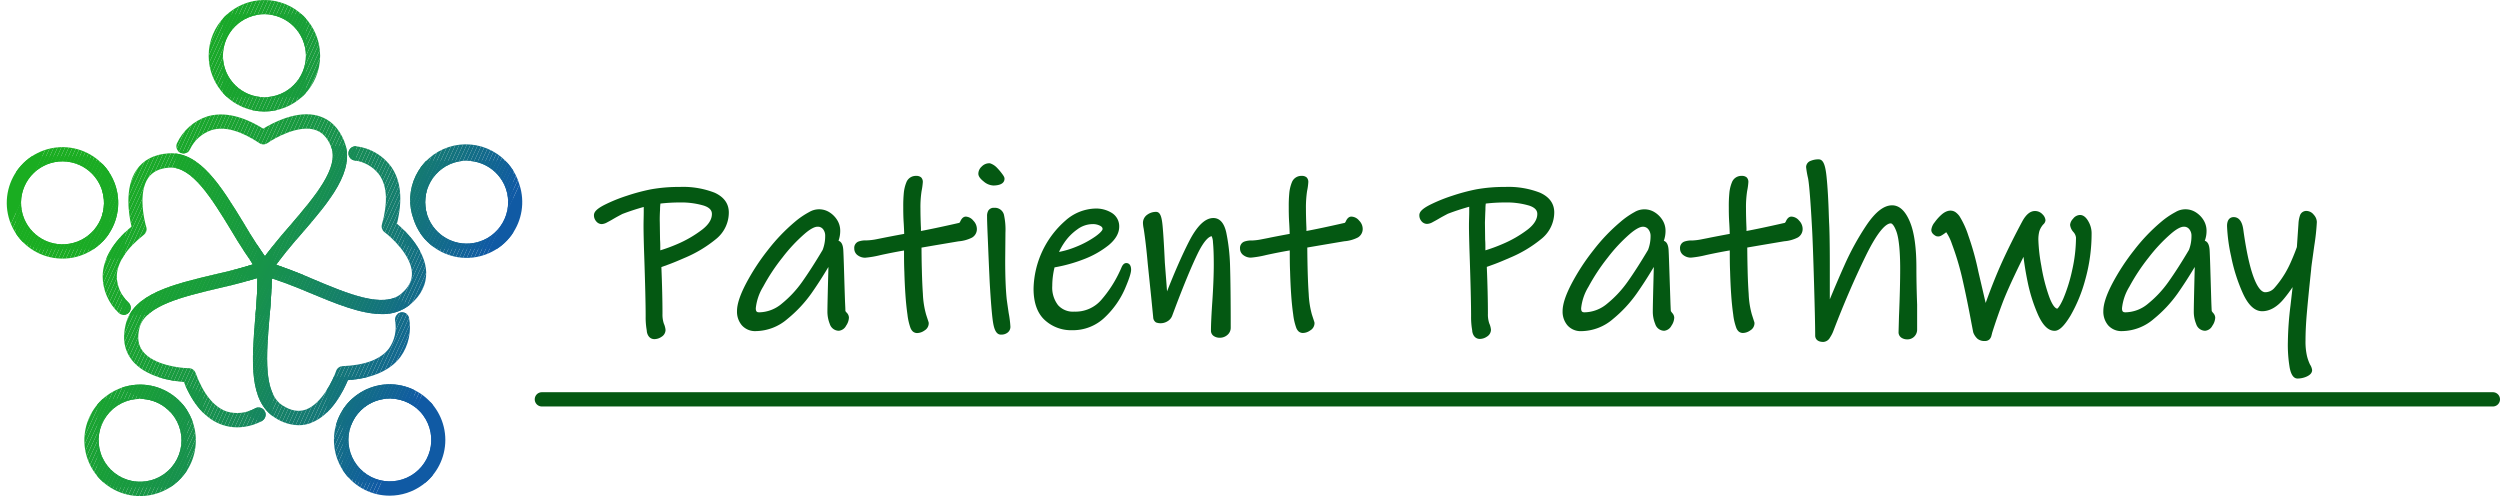 <svg xmlns="http://www.w3.org/2000/svg" xmlns:xlink="http://www.w3.org/1999/xlink" viewBox="0 0 613.56 121.75"><defs><style>.cls-1{fill:none;}.cls-2{clip-path:url(#clip-path);}.cls-3{fill:#189e39;}.cls-4{fill:#189d3a;}.cls-5{fill:#189d3b;}.cls-6{fill:#189c3c;}.cls-7{fill:#189b3d;}.cls-8{fill:#189b3e;}.cls-9{fill:#189a3f;}.cls-10{fill:#189940;}.cls-11{fill:#189841;}.cls-12{fill:#179842;}.cls-13{fill:#179744;}.cls-14{fill:#179645;}.cls-15{fill:#179646;}.cls-16{fill:#179547;}.cls-17{fill:#179448;}.cls-18{fill:#179449;}.cls-19{fill:#17934a;}.cls-20{fill:#17924b;}.cls-21{fill:#17924c;}.cls-22{fill:#17914d;}.cls-23{fill:#17904f;}.cls-24{fill:#168f50;}.cls-25{fill:#168f51;}.cls-26{fill:#168e52;}.cls-27{fill:#168d54;}.cls-28{fill:#168c55;}.cls-29{fill:#168b56;}.cls-30{fill:#168b57;}.cls-31{fill:#168a59;}.cls-32{fill:#16895a;}.cls-33{fill:#16885b;}.cls-34{fill:#15875d;}.cls-35{fill:#15865e;}.cls-36{fill:#158560;}.cls-37{fill:#158561;}.cls-38{fill:#158462;}.cls-39{fill:#158364;}.cls-40{fill:#158265;}.cls-41{fill:#158167;}.cls-42{fill:#158068;}.cls-43{fill:#147f6a;}.cls-44{fill:#147e6b;}.cls-45{fill:#147d6d;}.cls-46{fill:#147c6e;}.cls-47{fill:#147b70;}.cls-48{fill:#147a71;}.cls-49{fill:#147973;}.cls-50{fill:#147875;}.cls-51{fill:#137776;}.cls-52{fill:#137678;}.cls-53{fill:#13757a;}.cls-54{fill:#13747b;}.cls-55{fill:#13737d;}.cls-56{fill:#13727f;}.cls-57{fill:#137180;}.cls-58{fill:#137082;}.cls-59{fill:#126e84;}.cls-60{fill:#126d86;}.cls-61{fill:#126c87;}.cls-62{fill:#126b89;}.cls-63{fill:#126a8b;}.cls-64{fill:#12698d;}.cls-65{fill:#12688f;}.cls-66{fill:#116691;}.cls-67{fill:#116592;}.cls-68{fill:#116494;}.cls-69{fill:#116396;}.cls-70{fill:#116298;}.cls-71{fill:#11609a;}.cls-72{fill:#115f9c;}.cls-73{fill:#105e9e;}.cls-74{fill:#105da0;}.cls-75{fill:#105ba2;}.cls-76{fill:#105aa4;}.cls-77{fill:#19a72a;}.cls-78{fill:#19a72b;}.cls-79{fill:#19a62b;}.cls-80{fill:#19a62c;}.cls-81{fill:#19a62d;}.cls-82{fill:#19a52d;}.cls-83{fill:#19a52e;}.cls-84{fill:#19a42e;}.cls-85{fill:#19a42f;}.cls-86{fill:#19a430;}.cls-87{fill:#19a330;}.cls-88{fill:#19a331;}.cls-89{fill:#19a232;}.cls-90{fill:#19a233;}.cls-91{fill:#19a133;}.cls-92{fill:#19a134;}.cls-93{fill:#18a035;}.cls-94{fill:#18a036;}.cls-95{fill:#189f37;}.cls-96{fill:#189e38;}.cls-97{fill:#1aac23;}.cls-98{fill:#1aab23;}.cls-99{fill:#1aab24;}.cls-100{fill:#1aab25;}.cls-101{fill:#1aaa25;}.cls-102{fill:#1aaa26;}.cls-103{fill:#1aa927;}.cls-104{fill:#19a928;}.cls-105{fill:#19a828;}.cls-106{fill:#19a829;}.cls-107{fill:#1aad21;}.cls-108{fill:#1aad22;}.cls-109{fill:#1aac22;}.cls-110{fill:#045812;}</style><clipPath id="clip-path" transform="translate(1.66)"><path class="cls-1" d="M63.23,27.36A13.68,13.68,0,1,1,76.91,13.68,13.69,13.69,0,0,1,63.23,27.36Zm0-23.86A10.18,10.18,0,1,0,73.41,13.68,10.19,10.19,0,0,0,63.23,3.5Zm1.52,63.32a114.6,114.6,0,0,1,7.44-9.29c7-8.09,13.52-15.73,10.62-22.9-1.32-3.27-3.45-5.35-6.32-6.19-5.18-1.51-11.2,1.69-13.55,3.14-5.14-3.19-9.76-4.19-13.77-3a12.47,12.47,0,0,0-7.41,6.62A1.75,1.75,0,0,0,45,36.58a9,9,0,0,1,5.23-4.64c3.2-1,7.16.12,11.75,3.18a1.73,1.73,0,0,0,2,0c1.85-1.31,7.53-4.46,11.55-3.29,1.82.53,3.14,1.89,4.06,4.14,2.1,5.19-4.07,12.37-10,19.31a116.82,116.82,0,0,0-7.68,9.59,1.75,1.75,0,0,0,1.44,2.74A1.77,1.77,0,0,0,64.75,66.82ZM13.67,63.47a13.77,13.77,0,0,1-4.22-.67h0a13.68,13.68,0,1,1,4.22.67Zm-3.13-4A10.18,10.18,0,1,0,4,46.64a10.18,10.18,0,0,0,6.54,12.83ZM30,76.68a1.75,1.75,0,0,0-.17-2.47A9,9,0,0,1,27,67.8c.09-3.34,2.33-6.77,6.66-10.19a1.75,1.75,0,0,0,.58-1.9c-.67-2.17-1.91-8.56.44-12,1.07-1.56,2.77-2.4,5.2-2.57,5.58-.41,10.5,7.68,15.26,15.5A113.17,113.17,0,0,0,61.92,66.9a1.75,1.75,0,1,0,2.77-2.14,113.44,113.44,0,0,1-6.54-10C52.61,45.7,47.36,37.09,39.66,37.64c-3.52.24-6.16,1.62-7.84,4.09-3,4.46-1.85,11.18-1.2,13.87-4.62,3.89-7,8-7.09,12.17a12.48,12.48,0,0,0,4,9.09,1.77,1.77,0,0,0,1.14.42A1.72,1.72,0,0,0,30,76.68Zm2.69,45.07a13.68,13.68,0,1,1,11.1-5.64h0a13.62,13.62,0,0,1-8.93,5.47A14.42,14.42,0,0,1,32.68,121.75Zm0-23.86a10.17,10.17,0,1,0,6,1.94A10.16,10.16,0,0,0,32.73,97.89Zm30,5.37a1.75,1.75,0,1,0-1.82-3A9,9,0,0,1,54,101c-3.17-1.1-5.75-4.3-7.68-9.5a1.75,1.75,0,0,0-1.62-1.14c-2.28,0-8.74-.82-11.29-4.13-1.16-1.49-1.43-3.37-.84-5.73C33.93,75,43.14,72.84,52,70.73a118.53,118.53,0,0,0,11.85-3.25,1.75,1.75,0,0,0-1.17-3.3,112.09,112.09,0,0,1-11.49,3.14c-10.38,2.46-20.18,4.78-22,12.28-.85,3.43-.36,6.36,1.47,8.73C34,92.6,40.71,93.54,43.47,93.75c2.28,5.6,5.43,9.13,9.39,10.51a11.21,11.21,0,0,0,3.7.62A12.9,12.9,0,0,0,62.74,103.26ZM94,121.65a13.67,13.67,0,1,1,8-2.61A13.66,13.66,0,0,1,94,121.65ZM94,97.8a10.17,10.17,0,1,0,8.24,4.19h0A10.15,10.15,0,0,0,94,97.8Zm-19.4,6c5.08-1.82,8.07-8,9.12-10.51,6-.43,10.36-2.34,12.89-5.68a12.38,12.38,0,0,0,2.1-9.71,1.75,1.75,0,0,0-3.4.8,9.06,9.06,0,0,1-1.51,6.83c-2,2.65-5.86,4.11-11.38,4.33a1.76,1.76,0,0,0-1.59,1.19c-.72,2.15-3.46,8-7.41,9.46-1.78.64-3.65.32-5.72-1-4.75-3-4-12.39-3.23-21.51a117.26,117.26,0,0,0,.57-12.28,1.74,1.74,0,0,0-1.8-1.7,1.76,1.76,0,0,0-1.7,1.8A111.18,111.18,0,0,1,61,77.77c-.87,10.63-1.69,20.67,4.87,24.77a10.86,10.86,0,0,0,5.75,1.82A8.63,8.63,0,0,0,74.61,103.83Zm38.25-40.5a13.71,13.71,0,0,1-13-9.46,13.68,13.68,0,1,1,26-8.45,13.7,13.7,0,0,1-13,17.91Zm0-23.87a10.18,10.18,0,1,0,9.69,7A10.21,10.21,0,0,0,112.87,39.46ZM99,74.74c2.71-2.26,4-4.93,3.94-7.92-.16-5.39-5.07-10.13-7.18-11.92,1.45-5.87,1-10.58-1.42-14a12.47,12.47,0,0,0-8.58-5,1.75,1.75,0,0,0-.3,3.49,9,9,0,0,1,6,3.55c1.9,2.75,2.1,6.84.61,12.16A1.76,1.76,0,0,0,92.74,57c1.82,1.35,6.58,5.8,6.7,10,.06,1.89-.82,3.57-2.69,5.13-4.29,3.6-13,0-21.45-3.57a117.75,117.75,0,0,0-11.5-4.34,1.75,1.75,0,1,0-1,3.36A116,116,0,0,1,74,71.72c6.54,2.73,12.83,5.36,18.06,5.36A10.44,10.44,0,0,0,99,74.74Z"/></clipPath></defs><g id="图层_2" data-name="图层 2"><g id="图层_1-2" data-name="图层 1"><g class="cls-2"><polygon class="cls-3" points="63.91 35.81 63.01 37.75 63.01 35.81 63.91 35.81"/><polygon class="cls-4" points="64.83 35.81 63.01 39.73 63.01 37.75 63.91 35.81 64.83 35.81"/><polygon class="cls-5" points="65.75 35.81 63.01 41.71 63.01 39.73 64.83 35.81 65.75 35.81"/><polygon class="cls-6" points="66.67 35.81 63.01 43.69 63.01 41.71 65.75 35.81 66.67 35.81"/><polygon class="cls-7" points="67.58 35.81 63.01 45.67 63.01 43.69 66.67 35.81 67.58 35.81"/><polygon class="cls-8" points="68.5 35.81 63.01 47.66 63.01 45.67 67.58 35.81 68.5 35.81"/><polygon class="cls-9" points="69.42 35.81 63.01 49.64 63.01 47.66 68.5 35.81 69.42 35.81"/><polygon class="cls-9" points="70.34 35.81 63.01 51.62 63.01 49.64 69.42 35.81 70.34 35.81"/><polygon class="cls-10" points="71.26 35.81 63.01 53.6 63.01 51.62 70.34 35.81 71.26 35.81"/><polygon class="cls-11" points="72.18 35.81 63.01 55.58 63.01 53.6 71.26 35.81 72.18 35.81"/><polygon class="cls-12" points="73.09 35.81 63.01 57.56 63.01 55.58 72.18 35.81 73.09 35.81"/><polygon class="cls-13" points="74.01 35.81 63.01 59.54 63.01 57.56 73.09 35.81 74.01 35.81"/><polygon class="cls-14" points="74.93 35.81 63.01 61.52 63.01 59.54 74.01 35.81 74.93 35.81"/><polygon class="cls-15" points="75.85 35.81 63.01 63.5 63.01 61.52 74.93 35.81 75.85 35.81"/><polygon class="cls-16" points="76.77 35.81 63.01 65.48 63.01 63.5 75.85 35.81 76.77 35.81"/><polygon class="cls-17" points="77.69 35.81 63.01 67.47 63.01 65.48 76.77 35.81 77.69 35.81"/><polygon class="cls-18" points="78.61 35.81 63.11 69.24 63.01 69.19 63.01 67.47 77.69 35.81 78.61 35.81"/><polygon class="cls-19" points="79.52 35.81 63.86 69.59 63.11 69.24 78.61 35.81 79.52 35.81"/><polygon class="cls-20" points="80.44 35.81 64.62 69.94 63.86 69.59 79.52 35.81 80.44 35.81"/><polygon class="cls-21" points="81.36 35.81 65.38 70.29 64.62 69.94 80.44 35.81 81.36 35.81"/><polygon class="cls-22" points="82.28 35.81 66.13 70.64 65.38 70.29 81.36 35.81 82.28 35.81"/><polygon class="cls-23" points="83.2 35.81 66.89 70.99 66.13 70.64 82.28 35.81 83.2 35.81"/><polygon class="cls-24" points="84.12 35.81 67.64 71.34 66.89 70.99 83.2 35.81 84.12 35.81"/><polygon class="cls-25" points="85.03 35.81 68.4 71.69 67.64 71.34 84.12 35.81 85.03 35.81"/><polygon class="cls-26" points="85.95 35.81 69.16 72.04 68.4 71.69 85.03 35.81 85.95 35.81"/><polygon class="cls-27" points="86.87 35.81 69.91 72.39 69.16 72.04 85.95 35.81 86.87 35.81"/><polygon class="cls-28" points="87.79 35.81 70.67 72.75 69.91 72.39 86.87 35.81 87.79 35.81"/><polygon class="cls-29" points="88.71 35.81 71.42 73.09 70.67 72.75 87.79 35.81 88.71 35.81"/><polygon class="cls-30" points="89.63 35.81 72.18 73.45 71.42 73.09 88.71 35.81 89.63 35.81"/><polygon class="cls-31" points="90.55 35.81 72.94 73.8 72.18 73.45 89.63 35.81 90.55 35.81"/><polygon class="cls-32" points="91.46 35.81 73.69 74.15 72.94 73.8 90.55 35.81 91.46 35.81"/><polygon class="cls-33" points="92.38 35.81 74.45 74.5 73.69 74.15 91.46 35.81 92.38 35.81"/><polygon class="cls-34" points="93.3 35.81 75.2 74.85 74.45 74.5 92.38 35.81 93.3 35.81"/><polygon class="cls-35" points="94.22 35.81 75.96 75.2 75.2 74.85 93.3 35.81 94.22 35.81"/><polygon class="cls-36" points="95.14 35.81 76.72 75.55 75.96 75.2 94.22 35.81 95.14 35.81"/><polygon class="cls-37" points="96.06 35.81 77.47 75.9 76.72 75.55 95.14 35.81 96.06 35.81"/><polygon class="cls-38" points="96.4 35.81 96.87 36.03 78.23 76.25 77.47 75.9 96.06 35.81 96.4 35.81"/><rect class="cls-39" x="64.1" y="55.9" width="44.33" height="0.83" transform="translate(0.55 110.89) rotate(-65.13)"/><rect class="cls-40" x="64.86" y="56.25" width="44.33" height="0.83" transform="translate(0.67 111.78) rotate(-65.13)"/><polygon class="cls-41" points="98.39 36.73 99.14 37.08 80.6 77.08 80.03 77.08 79.74 76.95 98.39 36.73"/><polygon class="cls-42" points="99.14 37.08 99.9 37.43 81.52 77.08 80.6 77.08 99.14 37.08"/><polygon class="cls-43" points="99.9 37.43 100.65 37.78 82.43 77.08 81.52 77.08 99.9 37.43"/><polygon class="cls-44" points="100.65 37.78 101.41 38.13 83.35 77.08 82.43 77.08 100.65 37.78"/><polygon class="cls-45" points="101.41 38.13 102.17 38.48 84.27 77.08 83.35 77.08 101.41 38.13"/><polygon class="cls-46" points="102.17 38.48 102.92 38.83 85.19 77.08 84.27 77.08 102.17 38.48"/><polygon class="cls-47" points="102.92 38.83 103.68 39.19 86.11 77.08 85.19 77.08 102.92 38.83"/><polygon class="cls-48" points="103.68 39.19 104.43 39.53 87.03 77.08 86.11 77.08 103.68 39.19"/><polygon class="cls-49" points="104.43 39.53 104.69 39.65 104.69 40.96 87.94 77.08 87.03 77.08 104.43 39.53"/><polygon class="cls-50" points="104.69 42.94 88.86 77.08 87.94 77.08 104.69 40.96 104.69 42.94"/><polygon class="cls-51" points="104.69 44.92 89.78 77.08 88.86 77.08 104.69 42.94 104.69 44.92"/><polygon class="cls-52" points="104.69 46.91 90.7 77.08 89.78 77.08 104.69 44.92 104.69 46.91"/><polygon class="cls-53" points="104.69 48.89 91.62 77.08 90.7 77.08 104.69 46.91 104.69 48.89"/><polygon class="cls-54" points="104.69 50.87 92.54 77.08 91.62 77.08 104.69 48.89 104.69 50.87"/><polygon class="cls-55" points="104.69 52.85 93.45 77.08 92.54 77.08 104.69 50.87 104.69 52.85"/><polygon class="cls-56" points="104.69 54.83 94.37 77.08 93.45 77.08 104.69 52.85 104.69 54.83"/><polygon class="cls-57" points="104.69 56.81 95.29 77.08 94.37 77.08 104.69 54.83 104.69 56.81"/><polygon class="cls-58" points="104.69 58.79 96.21 77.08 95.29 77.08 104.69 56.81 104.69 58.79"/><polygon class="cls-59" points="104.69 60.77 97.13 77.08 96.21 77.08 104.69 58.79 104.69 60.77"/><polygon class="cls-60" points="104.69 62.75 98.05 77.08 97.13 77.08 104.69 60.77 104.69 62.75"/><polygon class="cls-61" points="104.69 64.73 98.97 77.08 98.05 77.08 104.69 62.75 104.69 64.73"/><polygon class="cls-62" points="104.69 66.72 99.88 77.08 98.97 77.08 104.69 64.73 104.69 66.72"/><polygon class="cls-63" points="104.69 68.7 100.8 77.08 99.88 77.08 104.69 66.72 104.69 68.7"/><polygon class="cls-64" points="104.69 70.68 101.72 77.08 100.8 77.08 104.69 68.7 104.69 70.68"/><polygon class="cls-65" points="104.69 72.66 102.64 77.08 101.72 77.08 104.69 70.68 104.69 72.66"/><polygon class="cls-66" points="104.69 74.64 103.56 77.08 102.64 77.08 104.69 72.66 104.69 74.64"/><polygon class="cls-67" points="104.69 76.62 104.48 77.08 103.56 77.08 104.69 74.64 104.69 76.62"/><polygon class="cls-68" points="104.48 77.08 104.69 76.62 104.69 77.08 104.48 77.08"/><polygon class="cls-47" points="103.55 39.46 103.12 40.38 103.12 39.46 103.55 39.46"/><polygon class="cls-48" points="104.47 39.46 103.12 42.37 103.12 40.38 103.55 39.46 104.47 39.46"/><polygon class="cls-49" points="105.39 39.46 103.12 44.35 103.12 42.37 104.47 39.46 105.39 39.46"/><polygon class="cls-50" points="106.3 39.46 103.12 46.33 103.12 44.35 105.39 39.46 106.3 39.46"/><polygon class="cls-51" points="107.22 39.46 103.12 48.31 103.12 46.33 106.3 39.46 107.22 39.46"/><polygon class="cls-52" points="108.14 39.46 103.12 50.29 103.12 48.31 107.22 39.46 108.14 39.46"/><polygon class="cls-53" points="109.06 39.46 103.12 52.27 103.12 50.29 108.14 39.46 109.06 39.46"/><polygon class="cls-54" points="109.98 39.46 103.12 54.25 103.12 52.27 109.06 39.46 109.98 39.46"/><polygon class="cls-55" points="110.9 39.46 103.12 56.23 103.12 54.25 109.98 39.46 110.9 39.46"/><polygon class="cls-56" points="111.81 39.46 103.12 58.21 103.12 56.23 110.9 39.46 111.81 39.46"/><polygon class="cls-57" points="112.73 39.46 103.58 59.2 103.12 58.99 103.12 58.21 111.81 39.46 112.73 39.46"/><polygon class="cls-58" points="113.65 39.46 104.34 59.55 103.58 59.2 112.73 39.46 113.65 39.46"/><polygon class="cls-59" points="114.57 39.46 105.09 59.9 104.34 59.55 113.65 39.46 114.57 39.46"/><polygon class="cls-60" points="115.49 39.46 105.85 60.25 105.09 59.9 114.57 39.46 115.49 39.46"/><polygon class="cls-61" points="116.41 39.46 106.61 60.6 105.85 60.25 115.49 39.46 116.41 39.46"/><polygon class="cls-62" points="117.33 39.46 107.36 60.95 106.61 60.6 116.41 39.46 117.33 39.46"/><polygon class="cls-63" points="118.25 39.46 108.23 61.06 107.59 61.06 107.36 60.95 117.33 39.46 118.25 39.46"/><polygon class="cls-64" points="119.16 39.46 109.15 61.06 108.23 61.06 118.25 39.46 119.16 39.46"/><polygon class="cls-65" points="120.08 39.46 110.07 61.06 109.15 61.06 119.16 39.46 120.08 39.46"/><polygon class="cls-66" points="121 39.46 110.99 61.06 110.07 61.06 120.08 39.46 121 39.46"/><polygon class="cls-67" points="121.92 39.46 111.9 61.06 110.99 61.06 121 39.46 121.92 39.46"/><polygon class="cls-68" points="122.84 39.46 112.82 61.06 111.9 61.06 121.92 39.46 122.84 39.46"/><polygon class="cls-69" points="123.58 39.46 123.72 39.53 113.74 61.06 112.82 61.06 122.84 39.46 123.58 39.46"/><polygon class="cls-70" points="123.72 39.53 124.48 39.88 114.66 61.06 113.74 61.06 123.72 39.53"/><polygon class="cls-71" points="124.48 39.88 125.24 40.23 115.58 61.06 114.66 61.06 124.48 39.88"/><polygon class="cls-72" points="125.24 40.23 125.95 40.56 125.95 40.66 116.5 61.06 115.58 61.06 125.24 40.23"/><polygon class="cls-73" points="125.95 42.64 117.42 61.06 116.5 61.06 125.95 40.66 125.95 42.64"/><polygon class="cls-74" points="125.95 44.62 118.33 61.06 117.42 61.06 125.95 42.64 125.95 44.62"/><polygon class="cls-75" points="125.95 46.6 119.25 61.06 118.33 61.06 125.95 44.62 125.95 46.6"/><polygon class="cls-76" points="125.95 48.59 120.17 61.06 119.25 61.06 125.95 46.6 125.95 48.59"/><polygon class="cls-76" points="120.17 61.06 125.95 48.59 125.95 61.06 120.17 61.06"/><polygon class="cls-40" points="99.51 34.3 99.2 34.98 99.2 34.3 99.51 34.3"/><polygon class="cls-41" points="100.43 34.3 99.2 36.97 99.2 34.98 99.51 34.3 100.43 34.3"/><polygon class="cls-42" points="101.35 34.3 99.2 38.95 99.2 36.97 100.43 34.3 101.35 34.3"/><polygon class="cls-43" points="102.27 34.3 99.2 40.93 99.2 38.95 101.35 34.3 102.27 34.3"/><polygon class="cls-44" points="103.19 34.3 99.2 42.91 99.2 40.93 102.27 34.3 103.19 34.3"/><polygon class="cls-45" points="104.1 34.3 99.2 44.89 99.2 42.91 103.19 34.3 104.1 34.3"/><polygon class="cls-46" points="105.02 34.3 99.2 46.87 99.2 44.89 104.1 34.3 105.02 34.3"/><polygon class="cls-47" points="105.94 34.3 99.2 48.85 99.2 46.87 105.02 34.3 105.94 34.3"/><polygon class="cls-48" points="106.86 34.3 99.2 50.83 99.2 48.85 105.94 34.3 106.86 34.3"/><polygon class="cls-49" points="107.78 34.3 99.2 52.81 99.2 50.83 106.86 34.3 107.78 34.3"/><polygon class="cls-50" points="108.7 34.3 99.2 54.79 99.2 52.81 107.78 34.3 108.7 34.3"/><polygon class="cls-51" points="109.61 34.3 99.2 56.77 99.2 54.79 108.7 34.3 109.61 34.3"/><polygon class="cls-52" points="110.53 34.3 99.2 58.76 99.2 56.77 109.61 34.3 110.53 34.3"/><polygon class="cls-53" points="111.45 34.3 99.52 60.04 99.2 59.89 99.2 58.76 110.53 34.3 111.45 34.3"/><polygon class="cls-54" points="112.37 34.3 100.27 60.39 99.52 60.04 111.45 34.3 112.37 34.3"/><polygon class="cls-55" points="113.29 34.3 101.03 60.74 100.27 60.39 112.37 34.3 113.29 34.3"/><polygon class="cls-56" points="114.21 34.3 101.79 61.09 101.03 60.74 113.29 34.3 114.21 34.3"/><polygon class="cls-57" points="115.13 34.3 102.54 61.44 101.79 61.09 114.21 34.3 115.13 34.3"/><polygon class="cls-58" points="116.04 34.3 103.3 61.8 102.54 61.44 115.13 34.3 116.04 34.3"/><polygon class="cls-59" points="116.96 34.3 104.05 62.15 103.3 61.8 116.04 34.3 116.96 34.3"/><polygon class="cls-60" points="117.88 34.3 104.81 62.5 104.05 62.15 116.96 34.3 117.88 34.3"/><polygon class="cls-61" points="118.8 34.3 105.57 62.85 104.81 62.5 117.88 34.3 118.8 34.3"/><polygon class="cls-62" points="119.72 34.3 106.32 63.2 105.57 62.85 118.8 34.3 119.72 34.3"/><polygon class="cls-63" points="120.64 34.3 107.18 63.33 106.61 63.33 106.32 63.2 119.72 34.3 120.64 34.3"/><polygon class="cls-64" points="121.56 34.3 108.1 63.33 107.18 63.33 120.64 34.3 121.56 34.3"/><polygon class="cls-65" points="122.24 34.3 122.43 34.39 109.02 63.33 108.1 63.33 121.56 34.3 122.24 34.3"/><polygon class="cls-66" points="122.43 34.39 123.19 34.74 109.93 63.33 109.02 63.33 122.43 34.39"/><polygon class="cls-67" points="123.19 34.74 123.94 35.09 110.85 63.33 109.93 63.33 123.19 34.74"/><polygon class="cls-68" points="123.94 35.09 124.7 35.44 111.77 63.33 110.85 63.33 123.94 35.09"/><polygon class="cls-69" points="124.7 35.44 125.46 35.79 112.69 63.33 111.77 63.33 124.7 35.44"/><polygon class="cls-70" points="125.46 35.79 126.21 36.14 113.61 63.33 112.69 63.33 125.46 35.79"/><polygon class="cls-71" points="126.21 36.14 126.97 36.49 114.53 63.33 113.61 63.33 126.21 36.14"/><polygon class="cls-72" points="126.97 36.49 127.72 36.84 115.44 63.33 114.53 63.33 126.97 36.49"/><polygon class="cls-73" points="127.72 36.84 128.48 37.2 116.36 63.33 115.44 63.33 127.72 36.84"/><polygon class="cls-74" points="128.48 37.2 128.68 37.29 128.68 38.75 117.28 63.33 116.36 63.33 128.48 37.2"/><polygon class="cls-75" points="128.68 40.73 118.2 63.33 117.28 63.33 128.68 38.75 128.68 40.73"/><polygon class="cls-76" points="128.68 42.71 119.12 63.33 118.2 63.33 128.68 40.73 128.68 42.71"/><polygon class="cls-76" points="119.12 63.33 128.68 42.71 128.68 63.33 119.12 63.33"/><polygon class="cls-14" points="61.84 64.06 60.96 65.94 60.96 64.06 61.84 64.06"/><polygon class="cls-15" points="62.76 64.06 60.96 67.92 60.96 65.94 61.84 64.06 62.76 64.06"/><polygon class="cls-16" points="63.67 64.06 60.96 69.91 60.96 67.92 62.76 64.06 63.67 64.06"/><polygon class="cls-17" points="64.59 64.06 60.96 71.89 60.96 69.91 63.67 64.06 64.59 64.06"/><polygon class="cls-18" points="65.51 64.06 60.96 73.87 60.96 71.89 64.59 64.06 65.51 64.06"/><polygon class="cls-19" points="66.43 64.06 60.96 75.85 60.96 73.87 65.51 64.06 66.43 64.06"/><polygon class="cls-20" points="67.35 64.06 60.96 77.83 60.96 75.85 66.43 64.06 67.35 64.06"/><polygon class="cls-21" points="68.27 64.06 60.96 79.81 60.96 77.83 67.35 64.06 68.27 64.06"/><polygon class="cls-22" points="69.19 64.06 60.96 81.79 60.96 79.81 68.27 64.06 69.19 64.06"/><polygon class="cls-23" points="70.1 64.06 60.96 83.77 60.96 81.79 69.19 64.06 70.1 64.06"/><polygon class="cls-24" points="71.02 64.06 60.96 85.75 60.96 83.77 70.1 64.06 71.02 64.06"/><polygon class="cls-25" points="71.94 64.06 60.96 87.73 60.96 85.75 71.02 64.06 71.94 64.06"/><polygon class="cls-26" points="72.86 64.06 60.96 89.72 60.96 87.73 71.94 64.06 72.86 64.06"/><polygon class="cls-27" points="73.78 64.06 60.96 91.7 60.96 89.72 72.86 64.06 73.78 64.06"/><polygon class="cls-28" points="74.7 64.06 60.96 93.68 60.96 91.7 73.78 64.06 74.7 64.06"/><polygon class="cls-29" points="75.61 64.06 60.96 95.66 60.96 93.68 74.7 64.06 75.61 64.06"/><polygon class="cls-30" points="76.53 64.06 60.96 97.64 60.96 95.66 75.61 64.06 76.53 64.06"/><polygon class="cls-31" points="77.31 64.06 77.43 64.11 60.96 99.62 60.96 97.64 76.53 64.06 77.31 64.06"/><polygon class="cls-32" points="77.43 64.11 78.18 64.46 60.96 101.6 60.96 99.62 77.43 64.11"/><polygon class="cls-33" points="78.18 64.46 78.94 64.81 61.56 102.29 60.96 102.02 60.96 101.6 78.18 64.46"/><rect class="cls-34" x="48.31" y="83.31" width="41.32" height="0.83" transform="translate(-34.34 111.08) rotate(-65.13)"/><rect class="cls-35" x="49.06" y="83.66" width="41.32" height="0.83" transform="translate(-34.22 111.97) rotate(-65.13)"/><rect class="cls-36" x="49.82" y="84.01" width="41.32" height="0.83" transform="translate(-34.1 112.86) rotate(-65.13)"/><rect class="cls-37" x="50.58" y="84.36" width="41.32" height="0.83" transform="translate(-33.98 113.75) rotate(-65.13)"/><rect class="cls-38" x="51.33" y="84.71" width="41.32" height="0.83" transform="translate(-33.86 114.64) rotate(-65.13)"/><polygon class="cls-39" points="82.72 66.56 83.47 66.91 66.11 104.36 66.02 104.36 65.34 104.05 82.72 66.56"/><polygon class="cls-40" points="83.47 66.91 84.23 67.26 67.03 104.36 66.11 104.36 83.47 66.91"/><polygon class="cls-41" points="84.23 67.26 84.99 67.61 67.95 104.36 67.03 104.36 84.23 67.26"/><polygon class="cls-42" points="84.99 67.61 85.74 67.96 68.87 104.36 67.95 104.36 84.99 67.61"/><polygon class="cls-43" points="85.74 67.96 86.5 68.31 69.78 104.36 68.87 104.36 85.74 67.96"/><polygon class="cls-44" points="86.5 68.31 87.25 68.66 70.7 104.36 69.78 104.36 86.5 68.31"/><polygon class="cls-45" points="87.25 68.66 88.01 69.02 71.62 104.36 70.7 104.36 87.25 68.66"/><polygon class="cls-46" points="88.01 69.02 88.77 69.36 72.54 104.36 71.62 104.36 88.01 69.02"/><polygon class="cls-47" points="88.77 69.36 89.52 69.72 73.46 104.36 72.54 104.36 88.77 69.36"/><polygon class="cls-48" points="89.52 69.72 90.28 70.07 74.38 104.36 73.46 104.36 89.52 69.72"/><polygon class="cls-49" points="90.28 70.07 91.03 70.42 75.3 104.36 74.38 104.36 90.28 70.07"/><polygon class="cls-50" points="91.03 70.42 91.79 70.77 76.22 104.36 75.3 104.36 91.03 70.42"/><polygon class="cls-51" points="91.79 70.77 92.55 71.12 77.13 104.36 76.22 104.36 91.79 70.77"/><polygon class="cls-52" points="92.55 71.12 93.3 71.47 78.05 104.36 77.13 104.36 92.55 71.12"/><polygon class="cls-53" points="93.3 71.47 94.06 71.82 78.97 104.36 78.05 104.36 93.3 71.47"/><polygon class="cls-54" points="94.06 71.82 94.81 72.17 79.89 104.36 78.97 104.36 94.06 71.82"/><polygon class="cls-55" points="94.81 72.17 95.57 72.52 80.81 104.36 79.89 104.36 94.81 72.17"/><polygon class="cls-56" points="95.57 72.52 96.33 72.87 81.73 104.36 80.81 104.36 95.57 72.52"/><polygon class="cls-57" points="96.33 72.87 97.08 73.22 82.64 104.36 81.73 104.36 96.33 72.87"/><polygon class="cls-58" points="97.08 73.22 97.84 73.57 83.56 104.36 82.64 104.36 97.08 73.22"/><polygon class="cls-59" points="97.84 73.57 98.59 73.92 84.48 104.36 83.56 104.36 97.84 73.57"/><polygon class="cls-60" points="98.59 73.92 99.35 74.27 85.4 104.36 84.48 104.36 98.59 73.92"/><polygon class="cls-61" points="99.35 74.27 100.11 74.62 86.32 104.36 85.4 104.36 99.35 74.27"/><polygon class="cls-62" points="100.11 74.62 100.86 74.97 87.24 104.36 86.32 104.36 100.11 74.62"/><polygon class="cls-63" points="100.86 74.97 101.6 75.31 101.6 75.37 88.16 104.36 87.24 104.36 100.86 74.97"/><polygon class="cls-64" points="101.6 77.35 89.07 104.36 88.16 104.36 101.6 75.37 101.6 77.35"/><polygon class="cls-65" points="101.6 79.33 89.99 104.36 89.07 104.36 101.6 77.35 101.6 79.33"/><polygon class="cls-66" points="101.6 81.31 90.91 104.36 89.99 104.36 101.6 79.33 101.6 81.31"/><polygon class="cls-67" points="101.6 83.29 91.83 104.36 90.91 104.36 101.6 81.31 101.6 83.29"/><polygon class="cls-68" points="101.6 85.27 92.75 104.36 91.83 104.36 101.6 83.29 101.6 85.27"/><polygon class="cls-69" points="101.6 87.25 93.67 104.36 92.75 104.36 101.6 85.27 101.6 87.25"/><polygon class="cls-70" points="101.6 89.23 94.58 104.36 93.67 104.36 101.6 87.25 101.6 89.23"/><polygon class="cls-71" points="101.6 91.21 95.5 104.36 94.58 104.36 101.6 89.23 101.6 91.21"/><polygon class="cls-72" points="101.6 93.19 96.42 104.36 95.5 104.36 101.6 91.21 101.6 93.19"/><polygon class="cls-73" points="101.6 95.18 97.34 104.36 96.42 104.36 101.6 93.19 101.6 95.18"/><polygon class="cls-74" points="101.6 97.16 98.26 104.36 97.34 104.36 101.6 95.18 101.6 97.16"/><polygon class="cls-75" points="101.6 99.14 99.18 104.36 98.26 104.36 101.6 97.16 101.6 99.14"/><polygon class="cls-76" points="101.6 101.12 100.09 104.36 99.18 104.36 101.6 99.14 101.6 101.12"/><polygon class="cls-76" points="100.09 104.36 101.6 101.12 101.6 104.36 100.09 104.36"/><polygon class="cls-56" points="84.77 97.8 84.14 99.15 84.14 97.8 84.77 97.8"/><polygon class="cls-57" points="85.69 97.8 84.14 101.13 84.14 99.15 84.77 97.8 85.69 97.8"/><polygon class="cls-58" points="86.61 97.8 84.14 103.11 84.14 101.13 85.69 97.8 86.61 97.8"/><polygon class="cls-59" points="87.52 97.8 84.14 105.09 84.14 103.11 86.61 97.8 87.52 97.8"/><polygon class="cls-60" points="88.44 97.8 84.14 107.07 84.14 105.09 87.52 97.8 88.44 97.8"/><polygon class="cls-61" points="89.36 97.8 84.14 109.05 84.14 107.07 88.44 97.8 89.36 97.8"/><polygon class="cls-62" points="90.28 97.8 84.14 111.03 84.14 109.05 89.36 97.8 90.28 97.8"/><polygon class="cls-63" points="91.2 97.8 84.14 113.02 84.14 111.03 90.28 97.8 91.2 97.8"/><polygon class="cls-64" points="92.12 97.8 84.14 115 84.14 113.02 91.2 97.8 92.12 97.8"/><polygon class="cls-65" points="93.03 97.8 84.35 116.54 84.14 116.45 84.14 115 92.12 97.8 93.03 97.8"/><polygon class="cls-66" points="93.95 97.8 85.1 116.89 84.35 116.54 93.03 97.8 93.95 97.8"/><polygon class="cls-67" points="94.87 97.8 85.86 117.24 85.1 116.89 93.95 97.8 94.87 97.8"/><polygon class="cls-68" points="95.79 97.8 86.61 117.59 85.86 117.24 94.87 97.8 95.79 97.8"/><polygon class="cls-69" points="96.71 97.8 87.37 117.94 86.61 117.59 95.79 97.8 96.71 97.8"/><polygon class="cls-70" points="97.63 97.8 88.13 118.29 87.37 117.94 96.71 97.8 97.63 97.8"/><polygon class="cls-71" points="98.55 97.8 88.97 118.46 88.48 118.46 88.13 118.29 97.63 97.8 98.55 97.8"/><polygon class="cls-72" points="99.46 97.8 89.89 118.46 88.97 118.46 98.55 97.8 99.46 97.8"/><polygon class="cls-73" points="100.38 97.8 90.81 118.46 89.89 118.46 99.46 97.8 100.38 97.8"/><polygon class="cls-74" points="101.3 97.8 91.72 118.46 90.81 118.46 100.38 97.8 101.3 97.8"/><polygon class="cls-75" points="102.22 97.8 92.64 118.46 91.72 118.46 101.3 97.8 102.22 97.8"/><polygon class="cls-76" points="103.14 97.8 93.56 118.46 92.64 118.46 102.22 97.8 103.14 97.8"/><polygon class="cls-76" points="103.57 97.8 106.16 99 106.16 118.46 93.56 118.46 103.14 97.8 103.57 97.8"/><polygon class="cls-49" points="80.81 92.47 80.18 93.83 80.18 92.47 80.81 92.47"/><polygon class="cls-50" points="81.73 92.47 80.18 95.82 80.18 93.83 80.81 92.47 81.73 92.47"/><polygon class="cls-51" points="82.64 92.47 80.18 97.8 80.18 95.82 81.73 92.47 82.64 92.47"/><polygon class="cls-52" points="83.56 92.47 80.18 99.78 80.18 97.8 82.64 92.47 83.56 92.47"/><polygon class="cls-53" points="84.48 92.47 80.18 101.76 80.18 99.78 83.56 92.47 84.48 92.47"/><polygon class="cls-54" points="85.4 92.47 80.18 103.74 80.18 101.76 84.48 92.47 85.4 92.47"/><polygon class="cls-55" points="86.32 92.47 80.18 105.72 80.18 103.74 85.4 92.47 86.32 92.47"/><polygon class="cls-56" points="87.24 92.47 80.18 107.7 80.18 105.72 86.32 92.47 87.24 92.47"/><polygon class="cls-57" points="88.16 92.47 80.18 109.68 80.18 107.7 87.24 92.47 88.16 92.47"/><polygon class="cls-58" points="89.08 92.47 80.18 111.67 80.18 109.68 88.16 92.47 89.08 92.47"/><polygon class="cls-59" points="89.99 92.47 80.18 113.65 80.18 111.67 89.08 92.47 89.99 92.47"/><polygon class="cls-60" points="90.91 92.47 80.18 115.63 80.18 113.65 89.99 92.47 90.91 92.47"/><polygon class="cls-61" points="91.83 92.47 80.18 117.61 80.18 115.63 90.91 92.47 91.83 92.47"/><polygon class="cls-62" points="92.75 92.47 80.55 118.8 80.18 118.63 80.18 117.61 91.83 92.47 92.75 92.47"/><polygon class="cls-63" points="93.67 92.47 81.3 119.15 80.55 118.8 92.75 92.47 93.67 92.47"/><polygon class="cls-64" points="94.58 92.47 82.06 119.5 81.3 119.15 93.67 92.47 94.58 92.47"/><polygon class="cls-65" points="95.5 92.47 82.81 119.85 82.06 119.5 94.58 92.47 95.5 92.47"/><polygon class="cls-66" points="96.42 92.47 83.57 120.2 82.81 119.85 95.5 92.47 96.42 92.47"/><polygon class="cls-67" points="97.34 92.47 84.33 120.55 83.57 120.2 96.42 92.47 97.34 92.47"/><polygon class="cls-68" points="98.26 92.47 85.08 120.9 84.33 120.55 97.34 92.47 98.26 92.47"/><polygon class="cls-69" points="99.18 92.47 85.84 121.25 85.08 120.9 98.26 92.47 99.18 92.47"/><polygon class="cls-70" points="100.1 92.47 86.59 121.6 85.84 121.25 99.18 92.47 100.1 92.47"/><polygon class="cls-71" points="101.02 92.47 87.49 121.65 86.71 121.65 86.59 121.6 100.1 92.47 101.02 92.47"/><polygon class="cls-72" points="101.93 92.47 88.41 121.65 87.49 121.65 101.02 92.47 101.93 92.47"/><polygon class="cls-73" points="102.85 92.47 89.32 121.65 88.41 121.65 101.93 92.47 102.85 92.47"/><polygon class="cls-74" points="103.77 92.47 90.24 121.65 89.32 121.65 102.85 92.47 103.77 92.47"/><polygon class="cls-75" points="104.13 92.47 104.59 92.69 91.16 121.65 90.24 121.65 103.77 92.47 104.13 92.47"/><polygon class="cls-76" points="104.59 92.69 105.35 93.04 92.08 121.65 91.16 121.65 104.59 92.69"/><polygon class="cls-76" points="105.35 93.04 109.76 95.08 109.76 121.65 92.08 121.65 105.35 93.04"/><polygon class="cls-77" points="30.7 63.86 29.99 65.39 29.99 63.86 30.7 63.86"/><polygon class="cls-77" points="31.62 63.86 29.99 67.38 29.99 65.39 30.7 63.86 31.62 63.86"/><polygon class="cls-78" points="32.54 63.86 29.99 69.36 29.99 67.38 31.62 63.86 32.54 63.86"/><polygon class="cls-79" points="33.46 63.86 29.99 71.34 29.99 69.36 32.54 63.86 33.46 63.86"/><polygon class="cls-80" points="34.38 63.86 29.99 73.32 29.99 71.34 33.46 63.86 34.38 63.86"/><polygon class="cls-81" points="35.29 63.86 29.99 75.3 29.99 73.32 34.38 63.86 35.29 63.86"/><polygon class="cls-82" points="36.21 63.86 29.99 77.28 29.99 75.3 35.29 63.86 36.21 63.86"/><polygon class="cls-83" points="37.13 63.86 29.99 79.26 29.99 77.28 36.21 63.86 37.13 63.86"/><polygon class="cls-84" points="38.05 63.86 29.99 81.24 29.99 79.26 37.13 63.86 38.05 63.86"/><polygon class="cls-85" points="38.97 63.86 29.99 83.22 29.99 81.24 38.05 63.86 38.97 63.86"/><polygon class="cls-86" points="39.89 63.86 29.99 85.2 29.99 83.22 38.97 63.86 39.89 63.86"/><polygon class="cls-87" points="40.8 63.86 29.99 87.19 29.99 85.2 39.89 63.86 40.8 63.86"/><polygon class="cls-88" points="41.72 63.86 29.99 89.17 29.99 87.19 40.8 63.86 41.72 63.86"/><polygon class="cls-89" points="42.64 63.86 29.99 91.15 29.99 89.17 41.72 63.86 42.64 63.86"/><polygon class="cls-90" points="43.56 63.86 29.99 93.13 29.99 91.15 42.64 63.86 43.56 63.86"/><polygon class="cls-91" points="44.48 63.86 29.99 95.11 29.99 93.13 43.56 63.86 44.48 63.86"/><polygon class="cls-92" points="45.4 63.86 30.58 95.82 29.99 95.55 29.99 95.11 44.48 63.86 45.4 63.86"/><polygon class="cls-93" points="46.32 63.86 31.33 96.17 30.58 95.82 45.4 63.86 46.32 63.86"/><polygon class="cls-94" points="47.23 63.86 32.09 96.52 31.33 96.17 46.32 63.86 47.23 63.86"/><polygon class="cls-95" points="48.15 63.86 32.85 96.87 32.09 96.52 47.23 63.86 48.15 63.86"/><polygon class="cls-95" points="49.07 63.86 33.6 97.22 32.85 96.87 48.15 63.86 49.07 63.86"/><polygon class="cls-96" points="49.99 63.86 34.36 97.57 33.6 97.22 49.07 63.86 49.99 63.86"/><polygon class="cls-3" points="50.91 63.86 35.11 97.92 34.36 97.57 49.99 63.86 50.91 63.86"/><polygon class="cls-4" points="51.83 63.86 35.87 98.28 35.11 97.92 50.91 63.86 51.83 63.86"/><polygon class="cls-5" points="52.74 63.86 36.63 98.63 35.87 98.28 51.83 63.86 52.74 63.86"/><polygon class="cls-6" points="53.66 63.86 37.38 98.98 36.63 98.63 52.74 63.86 53.66 63.86"/><polygon class="cls-7" points="54.58 63.86 38.14 99.33 37.38 98.98 53.66 63.86 54.58 63.86"/><polygon class="cls-8" points="55.5 63.86 38.89 99.68 38.14 99.33 54.58 63.86 55.5 63.86"/><polygon class="cls-9" points="56.42 63.86 39.65 100.03 38.89 99.68 55.5 63.86 56.42 63.86"/><polygon class="cls-9" points="57.34 63.86 40.41 100.38 39.65 100.03 56.42 63.86 57.34 63.86"/><polygon class="cls-10" points="58.26 63.86 41.16 100.73 40.41 100.38 57.34 63.86 58.26 63.86"/><polygon class="cls-11" points="59.17 63.86 41.92 101.08 41.16 100.73 58.26 63.86 59.17 63.86"/><polygon class="cls-12" points="60.09 63.86 42.67 101.43 41.92 101.08 59.17 63.86 60.09 63.86"/><polygon class="cls-13" points="61.01 63.86 43.43 101.78 42.67 101.43 60.09 63.86 61.01 63.86"/><polygon class="cls-14" points="61.93 63.86 44.19 102.13 43.43 101.78 61.01 63.86 61.93 63.86"/><polygon class="cls-15" points="62.85 63.86 44.94 102.48 44.19 102.13 61.93 63.86 62.85 63.86"/><polygon class="cls-16" points="63.77 63.86 45.7 102.83 44.94 102.48 62.85 63.86 63.77 63.86"/><polygon class="cls-17" points="64.69 63.86 46.45 103.18 45.7 102.83 63.77 63.86 64.69 63.86"/><polygon class="cls-18" points="65.6 63.86 47.21 103.53 46.45 103.18 64.69 63.86 65.6 63.86"/><polygon class="cls-19" points="66.52 63.86 47.97 103.88 47.21 103.53 65.6 63.86 66.52 63.86"/><polygon class="cls-20" points="66.94 64.94 48.72 104.23 47.97 103.88 66.52 63.86 66.94 63.86 66.94 64.94"/><polygon class="cls-21" points="66.94 66.92 49.48 104.58 48.72 104.23 66.94 64.94 66.94 66.92"/><polygon class="cls-22" points="66.94 68.91 50.26 104.88 50.11 104.88 49.48 104.58 66.94 66.92 66.94 68.91"/><polygon class="cls-23" points="66.94 70.89 51.18 104.88 50.26 104.88 66.94 68.91 66.94 70.89"/><polygon class="cls-24" points="66.94 72.87 52.1 104.88 51.18 104.88 66.94 70.89 66.94 72.87"/><polygon class="cls-25" points="66.94 74.85 53.01 104.88 52.1 104.88 66.94 72.87 66.94 74.85"/><polygon class="cls-26" points="66.94 76.83 53.93 104.88 53.01 104.88 66.94 74.85 66.94 76.83"/><polygon class="cls-27" points="66.94 78.81 54.85 104.88 53.93 104.88 66.94 76.83 66.94 78.81"/><polygon class="cls-28" points="66.94 80.79 55.77 104.88 54.85 104.88 66.94 78.81 66.94 80.79"/><polygon class="cls-29" points="66.94 82.77 56.69 104.88 55.77 104.88 66.94 80.79 66.94 82.77"/><polygon class="cls-30" points="66.94 84.75 57.61 104.88 56.69 104.88 66.94 82.77 66.94 84.75"/><polygon class="cls-31" points="66.94 86.74 58.52 104.88 57.61 104.88 66.94 84.75 66.94 86.74"/><polygon class="cls-32" points="66.94 88.72 59.44 104.88 58.52 104.88 66.94 86.74 66.94 88.72"/><polygon class="cls-33" points="66.94 90.7 60.36 104.88 59.44 104.88 66.94 88.72 66.94 90.7"/><polygon class="cls-34" points="66.94 92.68 61.28 104.88 60.36 104.88 66.94 90.7 66.94 92.68"/><polygon class="cls-35" points="66.94 94.66 62.2 104.88 61.28 104.88 66.94 92.68 66.94 94.66"/><polygon class="cls-36" points="66.94 96.64 63.12 104.88 62.2 104.88 66.94 94.66 66.94 96.64"/><polygon class="cls-37" points="66.94 98.62 64.04 104.88 63.12 104.88 66.94 96.64 66.94 98.62"/><polygon class="cls-38" points="66.94 100.6 64.95 104.88 64.04 104.88 66.94 98.62 66.94 100.6"/><polygon class="cls-39" points="66.94 102.58 65.87 104.88 64.95 104.88 66.94 100.6 66.94 102.58"/><polygon class="cls-40" points="66.94 104.57 66.79 104.88 65.87 104.88 66.94 102.58 66.94 104.57"/><polygon class="cls-41" points="66.79 104.88 66.94 104.57 66.94 104.88 66.79 104.88"/><polygon class="cls-86" points="24.11 97.89 23.89 98.36 23.89 97.89 24.11 97.89"/><polygon class="cls-87" points="25.03 97.89 23.89 100.34 23.89 98.36 24.11 97.89 25.03 97.89"/><polygon class="cls-88" points="25.95 97.89 23.89 102.32 23.89 100.34 25.03 97.89 25.95 97.89"/><polygon class="cls-89" points="26.86 97.89 23.89 104.3 23.89 102.32 25.95 97.89 26.86 97.89"/><polygon class="cls-90" points="27.78 97.89 23.89 106.28 23.89 104.3 26.86 97.89 27.78 97.89"/><polygon class="cls-91" points="28.7 97.89 23.89 108.26 23.89 106.28 27.78 97.89 28.7 97.89"/><polygon class="cls-92" points="29.62 97.89 23.89 110.24 23.89 108.26 28.7 97.89 29.62 97.89"/><polygon class="cls-93" points="30.54 97.89 23.89 112.22 23.89 110.24 29.62 97.89 30.54 97.89"/><polygon class="cls-94" points="31.46 97.89 23.89 114.2 23.89 112.22 30.54 97.89 31.46 97.89"/><polygon class="cls-95" points="32.37 97.89 23.89 116.19 23.89 114.2 31.46 97.89 32.37 97.89"/><polygon class="cls-95" points="33.29 97.89 24.1 117.71 23.89 117.62 23.89 116.19 32.37 97.89 33.29 97.89"/><polygon class="cls-96" points="34.21 97.89 24.86 118.06 24.1 117.71 33.29 97.89 34.21 97.89"/><polygon class="cls-3" points="35.13 97.89 25.61 118.42 24.86 118.06 34.21 97.89 35.13 97.89"/><polygon class="cls-4" points="36.05 97.89 26.37 118.77 25.61 118.42 35.13 97.89 36.05 97.89"/><polygon class="cls-5" points="36.97 97.89 27.13 119.12 26.37 118.77 36.05 97.89 36.97 97.89"/><polygon class="cls-6" points="37.88 97.89 27.88 119.47 27.13 119.12 36.97 97.89 37.88 97.89"/><polygon class="cls-7" points="38.8 97.89 28.74 119.6 28.17 119.6 27.88 119.47 37.88 97.89 38.8 97.89"/><polygon class="cls-8" points="39.72 97.89 29.66 119.6 28.74 119.6 38.8 97.89 39.72 97.89"/><polygon class="cls-9" points="40.64 97.89 30.57 119.6 29.66 119.6 39.72 97.89 40.64 97.89"/><polygon class="cls-9" points="41.56 97.89 31.49 119.6 30.57 119.6 40.64 97.89 41.56 97.89"/><polygon class="cls-10" points="41.95 97.89 42.38 98.09 32.41 119.6 31.49 119.6 41.56 97.89 41.95 97.89"/><polygon class="cls-11" points="42.38 98.09 43.14 98.44 33.33 119.6 32.41 119.6 42.38 98.09"/><polygon class="cls-12" points="43.14 98.44 43.9 98.79 34.25 119.6 33.33 119.6 43.14 98.44"/><polygon class="cls-13" points="43.9 98.79 44.65 99.14 35.17 119.6 34.25 119.6 43.9 98.79"/><polygon class="cls-14" points="44.65 99.14 45.41 99.49 36.09 119.6 35.17 119.6 44.65 99.14"/><polygon class="cls-15" points="45.41 99.49 45.91 99.73 45.91 100.4 37 119.6 36.09 119.6 45.41 99.49"/><polygon class="cls-16" points="45.91 102.38 37.92 119.6 37 119.6 45.91 100.4 45.91 102.38"/><polygon class="cls-17" points="45.91 104.36 38.84 119.6 37.92 119.6 45.91 102.38 45.91 104.36"/><polygon class="cls-18" points="45.91 106.34 39.76 119.6 38.84 119.6 45.91 104.36 45.91 106.34"/><polygon class="cls-19" points="45.91 108.32 40.68 119.6 39.76 119.6 45.91 106.34 45.91 108.32"/><polygon class="cls-20" points="45.91 110.3 41.6 119.6 40.68 119.6 45.91 108.32 45.91 110.3"/><polygon class="cls-21" points="45.91 112.28 42.51 119.6 41.6 119.6 45.91 110.3 45.91 112.28"/><polygon class="cls-22" points="45.91 114.27 43.43 119.6 42.51 119.6 45.91 112.28 45.91 114.27"/><polygon class="cls-23" points="45.91 116.25 44.35 119.6 43.43 119.6 45.91 114.27 45.91 116.25"/><polygon class="cls-24" points="45.91 118.23 45.27 119.6 44.35 119.6 45.91 116.25 45.91 118.23"/><polygon class="cls-25" points="45.27 119.6 45.91 118.23 45.91 119.6 45.27 119.6"/><polygon class="cls-80" points="21.07 92.56 20.29 94.24 20.29 92.56 21.07 92.56"/><polygon class="cls-81" points="21.98 92.56 20.29 96.22 20.29 94.24 21.07 92.56 21.98 92.56"/><polygon class="cls-82" points="22.9 92.56 20.29 98.2 20.29 96.22 21.98 92.56 22.9 92.56"/><polygon class="cls-83" points="23.82 92.56 20.29 100.19 20.29 98.2 22.9 92.56 23.82 92.56"/><polygon class="cls-84" points="24.74 92.56 20.29 102.17 20.29 100.19 23.82 92.56 24.74 92.56"/><polygon class="cls-85" points="25.66 92.56 20.29 104.15 20.29 102.17 24.74 92.56 25.66 92.56"/><polygon class="cls-86" points="26.58 92.56 20.29 106.13 20.29 104.15 25.66 92.56 26.58 92.56"/><polygon class="cls-87" points="27.5 92.56 20.29 108.11 20.29 106.13 26.58 92.56 27.5 92.56"/><polygon class="cls-88" points="28.41 92.56 20.29 110.09 20.29 108.11 27.5 92.56 28.41 92.56"/><polygon class="cls-89" points="29.33 92.56 20.29 112.07 20.29 110.09 28.41 92.56 29.33 92.56"/><polygon class="cls-90" points="30.25 92.56 20.29 114.05 20.29 112.07 29.33 92.56 30.25 92.56"/><polygon class="cls-91" points="31.17 92.56 20.29 116.03 20.29 114.05 30.25 92.56 31.17 92.56"/><polygon class="cls-92" points="32.09 92.56 20.29 118.01 20.29 116.03 31.17 92.56 32.09 92.56"/><polygon class="cls-93" points="33.01 92.56 20.61 119.31 20.29 119.16 20.29 118.01 32.09 92.56 33.01 92.56"/><polygon class="cls-94" points="33.92 92.56 21.36 119.66 20.61 119.31 33.01 92.56 33.92 92.56"/><polygon class="cls-95" points="34.84 92.56 22.12 120.01 21.36 119.66 33.92 92.56 34.84 92.56"/><polygon class="cls-95" points="35.76 92.56 22.88 120.36 22.12 120.01 34.84 92.56 35.76 92.56"/><polygon class="cls-96" points="36.68 92.56 23.63 120.71 22.88 120.36 35.76 92.56 36.68 92.56"/><polygon class="cls-3" points="37.6 92.56 24.39 121.06 23.63 120.71 36.68 92.56 37.6 92.56"/><polygon class="cls-4" points="38.52 92.56 25.14 121.41 24.39 121.06 37.6 92.56 38.52 92.56"/><polygon class="cls-5" points="39.44 92.56 25.9 121.75 25.88 121.75 25.14 121.41 38.52 92.56 39.44 92.56"/><polygon class="cls-6" points="40.35 92.56 26.82 121.75 25.9 121.75 39.44 92.56 40.35 92.56"/><polygon class="cls-7" points="41.06 92.56 41.24 92.64 27.74 121.75 26.82 121.75 40.35 92.56 41.06 92.56"/><polygon class="cls-8" points="41.24 92.64 41.99 92.99 28.66 121.75 27.74 121.75 41.24 92.64"/><polygon class="cls-9" points="41.99 92.99 42.75 93.34 29.58 121.75 28.66 121.75 41.99 92.99"/><polygon class="cls-9" points="42.75 93.34 43.5 93.69 30.5 121.75 29.58 121.75 42.75 93.34"/><polygon class="cls-10" points="43.5 93.69 44.26 94.05 31.41 121.75 30.5 121.75 43.5 93.69"/><polygon class="cls-11" points="44.26 94.05 45.02 94.4 32.33 121.75 31.41 121.75 44.26 94.05"/><polygon class="cls-12" points="45.02 94.4 45.77 94.75 33.25 121.75 32.33 121.75 45.02 94.4"/><polygon class="cls-13" points="45.77 94.75 46.53 95.1 34.17 121.75 33.25 121.75 45.77 94.75"/><polygon class="cls-14" points="46.53 95.1 47.28 95.45 35.09 121.75 34.17 121.75 46.53 95.1"/><polygon class="cls-15" points="47.28 95.45 48.04 95.8 36.01 121.75 35.09 121.75 47.28 95.45"/><polygon class="cls-16" points="48.04 95.8 48.8 96.15 36.93 121.75 36.01 121.75 48.04 95.8"/><polygon class="cls-17" points="48.8 96.15 49.55 96.5 37.84 121.75 36.93 121.75 48.8 96.15"/><polygon class="cls-18" points="49.55 96.5 49.87 96.65 49.87 97.79 38.76 121.75 37.84 121.75 49.55 96.5"/><polygon class="cls-19" points="49.87 99.77 39.68 121.75 38.76 121.75 49.87 97.79 49.87 99.77"/><polygon class="cls-20" points="49.87 101.75 40.6 121.75 39.68 121.75 49.87 99.77 49.87 101.75"/><polygon class="cls-21" points="49.87 103.73 41.52 121.75 40.6 121.75 49.87 101.75 49.87 103.73"/><polygon class="cls-22" points="49.87 105.71 42.44 121.75 41.52 121.75 49.87 103.73 49.87 105.71"/><polygon class="cls-23" points="49.87 107.69 43.35 121.75 42.44 121.75 49.87 105.71 49.87 107.69"/><polygon class="cls-24" points="49.87 109.67 44.27 121.75 43.35 121.75 49.87 107.69 49.87 109.67"/><polygon class="cls-25" points="49.87 111.65 45.19 121.75 44.27 121.75 49.87 109.67 49.87 111.65"/><polygon class="cls-26" points="49.87 113.64 46.11 121.75 45.19 121.75 49.87 111.65 49.87 113.64"/><polygon class="cls-27" points="49.87 115.62 47.03 121.75 46.11 121.75 49.87 113.64 49.87 115.62"/><polygon class="cls-28" points="49.87 117.6 47.95 121.75 47.03 121.75 49.87 115.62 49.87 117.6"/><polygon class="cls-29" points="49.87 119.58 48.87 121.75 47.95 121.75 49.87 117.6 49.87 119.58"/><polygon class="cls-30" points="49.87 121.56 49.78 121.75 48.87 121.75 49.87 119.58 49.87 121.56"/><polygon class="cls-31" points="49.78 121.75 49.87 121.56 49.87 121.75 49.78 121.75"/><polygon class="cls-97" points="25.66 37.09 25.08 38.35 25.08 37.09 25.66 37.09"/><polygon class="cls-97" points="26.58 37.09 25.08 40.33 25.08 38.35 25.66 37.09 26.58 37.09"/><polygon class="cls-97" points="27.5 37.09 25.08 42.31 25.08 40.33 26.58 37.09 27.5 37.09"/><polygon class="cls-98" points="28.41 37.09 25.08 44.29 25.08 42.31 27.5 37.09 28.41 37.09"/><polygon class="cls-99" points="29.33 37.09 25.08 46.27 25.08 44.29 28.41 37.09 29.33 37.09"/><polygon class="cls-99" points="30.25 37.09 25.08 48.25 25.08 46.27 29.33 37.09 30.25 37.09"/><polygon class="cls-99" points="31.17 37.09 25.08 50.23 25.08 48.25 30.25 37.09 31.17 37.09"/><polygon class="cls-100" points="32.09 37.09 25.08 52.22 25.08 50.23 31.17 37.09 32.09 37.09"/><polygon class="cls-101" points="33.01 37.09 25.08 54.2 25.08 52.22 32.09 37.09 33.01 37.09"/><polygon class="cls-101" points="33.93 37.09 25.08 56.18 25.08 54.2 33.01 37.09 33.93 37.09"/><polygon class="cls-102" points="34.84 37.09 25.08 58.16 25.08 56.18 33.93 37.09 34.84 37.09"/><polygon class="cls-102" points="35.76 37.09 25.08 60.14 25.08 58.16 34.84 37.09 35.76 37.09"/><polygon class="cls-103" points="36.68 37.09 25.08 62.12 25.08 60.14 35.76 37.09 36.68 37.09"/><polygon class="cls-103" points="37.6 37.09 25.08 64.1 25.08 62.12 36.68 37.09 37.6 37.09"/><polygon class="cls-103" points="38.52 37.09 25.08 66.08 25.08 64.1 37.6 37.09 38.52 37.09"/><polygon class="cls-104" points="39.44 37.09 25.08 68.06 25.08 66.08 38.52 37.09 39.44 37.09"/><polygon class="cls-105" points="40.35 37.09 25.08 70.05 25.08 68.06 39.44 37.09 40.35 37.09"/><polygon class="cls-106" points="41.27 37.09 25.08 72.03 25.08 70.05 40.35 37.09 41.27 37.09"/><polygon class="cls-106" points="42.19 37.09 25.08 74.01 25.08 72.03 41.27 37.09 42.19 37.09"/><polygon class="cls-77" points="43.11 37.09 25.08 75.99 25.08 74.01 42.19 37.09 43.11 37.09"/><polygon class="cls-77" points="44.03 37.09 25.4 77.28 25.08 77.28 25.08 75.99 43.11 37.09 44.03 37.09"/><polygon class="cls-78" points="44.95 37.09 26.31 77.28 25.4 77.28 44.03 37.09 44.95 37.09"/><polygon class="cls-79" points="45.87 37.09 27.23 77.28 26.31 77.28 44.95 37.09 45.87 37.09"/><polygon class="cls-80" points="46.78 37.09 28.15 77.28 27.23 77.28 45.87 37.09 46.78 37.09"/><polygon class="cls-81" points="47.7 37.09 29.07 77.28 28.15 77.28 46.78 37.09 47.7 37.09"/><polygon class="cls-82" points="48.62 37.09 29.99 77.28 29.07 77.28 47.7 37.09 48.62 37.09"/><polygon class="cls-83" points="49.54 37.09 30.91 77.28 29.99 77.28 48.62 37.09 49.54 37.09"/><polygon class="cls-84" points="50.46 37.09 31.82 77.28 30.91 77.28 49.54 37.09 50.46 37.09"/><polygon class="cls-85" points="51.38 37.09 32.74 77.28 31.82 77.28 50.46 37.09 51.38 37.09"/><polygon class="cls-86" points="52.3 37.09 33.66 77.28 32.74 77.28 51.38 37.09 52.3 37.09"/><polygon class="cls-87" points="53.21 37.09 34.58 77.28 33.66 77.28 52.3 37.09 53.21 37.09"/><polygon class="cls-88" points="53.78 37.09 54.07 37.23 35.5 77.28 34.58 77.28 53.21 37.09 53.78 37.09"/><polygon class="cls-89" points="54.07 37.23 54.83 37.58 36.42 77.28 35.5 77.28 54.07 37.23"/><polygon class="cls-90" points="54.83 37.58 55.58 37.93 37.34 77.28 36.42 77.28 54.83 37.58"/><polygon class="cls-91" points="55.58 37.93 56.34 38.28 38.25 77.28 37.34 77.28 55.58 37.93"/><polygon class="cls-92" points="56.34 38.28 57.09 38.63 39.17 77.28 38.25 77.28 56.34 38.28"/><polygon class="cls-93" points="57.09 38.63 57.85 38.98 40.09 77.28 39.17 77.28 57.09 38.63"/><polygon class="cls-94" points="57.85 38.98 58.6 39.33 41.01 77.28 40.09 77.28 57.85 38.98"/><polygon class="cls-95" points="58.6 39.33 59.36 39.68 41.93 77.28 41.01 77.28 58.6 39.33"/><polygon class="cls-95" points="59.36 39.68 60.12 40.03 42.85 77.28 41.93 77.28 59.36 39.68"/><polygon class="cls-96" points="60.12 40.03 60.87 40.38 43.77 77.28 42.85 77.28 60.12 40.03"/><polygon class="cls-3" points="60.87 40.38 61.63 40.73 44.68 77.28 43.77 77.28 60.87 40.38"/><polygon class="cls-4" points="61.63 40.73 62.38 41.08 45.6 77.28 44.68 77.28 61.63 40.73"/><polygon class="cls-5" points="62.38 41.08 63.14 41.43 46.52 77.28 45.6 77.28 62.38 41.08"/><polygon class="cls-6" points="63.14 41.43 63.9 41.78 47.44 77.28 46.52 77.28 63.14 41.43"/><polygon class="cls-7" points="63.9 41.78 64.65 42.13 48.36 77.28 47.44 77.28 63.9 41.78"/><polygon class="cls-8" points="64.65 42.13 65.41 42.48 49.28 77.28 48.36 77.28 64.65 42.13"/><polygon class="cls-9" points="65.41 42.48 66.17 42.83 50.19 77.28 49.28 77.28 65.41 42.48"/><polygon class="cls-9" points="66.17 42.83 66.92 43.19 51.11 77.28 50.19 77.28 66.17 42.83"/><polygon class="cls-10" points="66.92 43.19 66.94 43.19 66.94 45.13 52.03 77.28 51.11 77.28 66.92 43.19"/><polygon class="cls-11" points="66.94 47.11 52.95 77.28 52.03 77.28 66.94 45.13 66.94 47.11"/><polygon class="cls-12" points="66.94 49.09 53.87 77.28 52.95 77.28 66.94 47.11 66.94 49.09"/><polygon class="cls-13" points="66.94 51.07 54.79 77.28 53.87 77.28 66.94 49.09 66.94 51.07"/><polygon class="cls-14" points="66.94 53.05 55.7 77.28 54.79 77.28 66.94 51.07 66.94 53.05"/><polygon class="cls-15" points="66.94 55.03 56.62 77.28 55.7 77.28 66.94 53.05 66.94 55.03"/><polygon class="cls-16" points="66.94 57.01 57.54 77.28 56.62 77.28 66.94 55.03 66.94 57.01"/><polygon class="cls-17" points="66.94 58.99 58.46 77.28 57.54 77.28 66.94 57.01 66.94 58.99"/><polygon class="cls-18" points="66.94 60.98 59.38 77.28 58.46 77.28 66.94 58.99 66.94 60.98"/><polygon class="cls-19" points="66.94 62.96 60.3 77.28 59.38 77.28 66.94 60.98 66.94 62.96"/><polygon class="cls-20" points="66.94 64.94 61.22 77.28 60.3 77.28 66.94 62.96 66.94 64.94"/><polygon class="cls-21" points="66.94 66.92 62.13 77.28 61.22 77.28 66.94 64.94 66.94 66.92"/><polygon class="cls-22" points="66.94 68.9 63.05 77.28 62.13 77.28 66.94 66.92 66.94 68.9"/><polygon class="cls-23" points="66.94 70.88 63.97 77.28 63.05 77.28 66.94 68.9 66.94 70.88"/><polygon class="cls-24" points="66.94 72.86 64.89 77.28 63.97 77.28 66.94 70.88 66.94 72.86"/><polygon class="cls-25" points="66.94 74.84 65.81 77.28 64.89 77.28 66.94 72.86 66.94 74.84"/><polygon class="cls-26" points="66.94 76.82 66.73 77.28 65.81 77.28 66.94 74.84 66.94 76.82"/><polygon class="cls-27" points="66.73 77.28 66.94 76.82 66.94 77.28 66.73 77.28"/><polygon class="cls-107" points="10.37 38.37 3.92 52.27 3.92 38.37 10.37 38.37"/><polygon class="cls-107" points="11.29 38.37 3.92 54.26 3.92 52.27 10.37 38.37 11.29 38.37"/><polygon class="cls-107" points="12.21 38.37 3.92 56.24 3.92 54.26 11.29 38.37 12.21 38.37"/><polygon class="cls-107" points="13.13 38.37 3.92 58.22 3.92 56.24 12.21 38.37 13.13 38.37"/><polygon class="cls-107" points="14.04 38.37 4.54 58.87 3.92 58.58 3.92 58.22 13.13 38.37 14.04 38.37"/><polygon class="cls-107" points="14.96 38.37 5.3 59.22 4.54 58.87 14.04 38.37 14.96 38.37"/><polygon class="cls-107" points="15.88 38.37 6.05 59.57 5.3 59.22 14.96 38.37 15.88 38.37"/><polygon class="cls-107" points="16.8 38.37 6.81 59.92 6.05 59.57 15.88 38.37 16.8 38.37"/><polygon class="cls-107" points="17.72 38.37 7.57 60.27 6.81 59.92 16.8 38.37 17.72 38.37"/><polygon class="cls-107" points="18.64 38.37 8.32 60.62 7.57 60.27 17.72 38.37 18.64 38.37"/><polygon class="cls-108" points="19.55 38.37 9.08 60.97 8.32 60.62 18.64 38.37 19.55 38.37"/><polygon class="cls-108" points="20.47 38.37 9.89 61.2 9.59 61.2 9.08 60.97 19.55 38.37 20.47 38.37"/><polygon class="cls-109" points="21.1 38.37 21.34 38.48 10.81 61.2 9.89 61.2 20.47 38.37 21.1 38.37"/><polygon class="cls-109" points="21.34 38.48 22.1 38.83 11.72 61.2 10.81 61.2 21.34 38.48"/><polygon class="cls-109" points="22.1 38.83 22.85 39.19 12.64 61.2 11.72 61.2 22.1 38.83"/><polygon class="cls-109" points="22.85 39.19 23.61 39.53 13.56 61.2 12.64 61.2 22.85 39.19"/><polygon class="cls-97" points="23.61 39.53 24.36 39.89 14.48 61.2 13.56 61.2 23.61 39.53"/><polygon class="cls-97" points="24.36 39.89 25.12 40.24 15.4 61.2 14.48 61.2 24.36 39.89"/><polygon class="cls-97" points="25.12 40.24 25.88 40.59 16.32 61.2 15.4 61.2 25.12 40.24"/><polygon class="cls-98" points="25.88 40.59 26.63 40.94 17.23 61.2 16.32 61.2 25.88 40.59"/><polygon class="cls-99" points="26.63 40.94 26.76 41 26.76 42.65 18.15 61.2 17.23 61.2 26.63 40.94"/><polygon class="cls-99" points="26.76 44.63 19.07 61.2 18.15 61.2 26.76 42.65 26.76 44.63"/><polygon class="cls-99" points="26.76 46.61 19.99 61.2 19.07 61.2 26.76 44.63 26.76 46.61"/><polygon class="cls-100" points="26.76 48.59 20.91 61.2 19.99 61.2 26.76 46.61 26.76 48.59"/><polygon class="cls-101" points="26.76 50.57 21.83 61.2 20.91 61.2 26.76 48.59 26.76 50.57"/><polygon class="cls-101" points="26.76 52.55 22.75 61.2 21.83 61.2 26.76 50.57 26.76 52.55"/><polygon class="cls-102" points="26.76 54.53 23.66 61.2 22.75 61.2 26.76 52.55 26.76 54.53"/><polygon class="cls-102" points="26.76 56.51 24.58 61.2 23.66 61.2 26.76 54.53 26.76 56.51"/><polygon class="cls-103" points="26.76 58.49 25.5 61.2 24.58 61.2 26.76 56.51 26.76 58.49"/><polygon class="cls-103" points="26.76 60.48 26.42 61.2 25.5 61.2 26.76 58.49 26.76 60.48"/><polygon class="cls-103" points="26.42 61.2 26.76 60.48 26.76 61.2 26.42 61.2"/><polygon class="cls-107" points="11.63 35.65 0 60.74 0 35.65 11.63 35.65"/><polygon class="cls-107" points="12.55 35.65 0.72 61.18 0 60.85 0 60.74 11.63 35.65 12.55 35.65"/><polygon class="cls-107" points="13.47 35.65 1.47 61.53 0.72 61.18 12.55 35.65 13.47 35.65"/><polygon class="cls-107" points="14.39 35.65 2.23 61.88 1.47 61.53 13.47 35.65 14.39 35.65"/><polygon class="cls-107" points="15.31 35.65 2.98 62.23 2.23 61.88 14.39 35.65 15.31 35.65"/><polygon class="cls-107" points="16.23 35.65 3.74 62.58 2.98 62.23 15.31 35.65 16.23 35.65"/><polygon class="cls-107" points="17.14 35.65 4.5 62.93 3.74 62.58 16.23 35.65 17.14 35.65"/><polygon class="cls-107" points="18.06 35.65 5.25 63.28 4.5 62.93 17.14 35.65 18.06 35.65"/><polygon class="cls-107" points="18.98 35.65 6.08 63.47 5.66 63.47 5.25 63.28 18.06 35.65 18.98 35.65"/><polygon class="cls-107" points="19.9 35.65 7 63.47 6.08 63.47 18.98 35.65 19.9 35.65"/><polygon class="cls-108" points="20.82 35.65 7.92 63.47 7 63.47 19.9 35.65 20.82 35.65"/><polygon class="cls-108" points="21.74 35.65 8.84 63.47 7.92 63.47 20.82 35.65 21.74 35.65"/><polygon class="cls-109" points="22.66 35.65 9.76 63.47 8.84 63.47 21.74 35.65 22.66 35.65"/><polygon class="cls-109" points="23.57 35.65 10.68 63.47 9.76 63.47 22.66 35.65 23.57 35.65"/><polygon class="cls-109" points="24.03 35.65 24.41 35.82 11.59 63.47 10.68 63.47 23.57 35.65 24.03 35.65"/><polygon class="cls-109" points="24.41 35.82 25.17 36.17 12.51 63.47 11.59 63.47 24.41 35.82"/><polygon class="cls-97" points="25.17 36.17 25.92 36.52 13.43 63.47 12.51 63.47 25.17 36.17"/><polygon class="cls-97" points="25.92 36.52 26.68 36.87 14.35 63.47 13.43 63.47 25.92 36.52"/><polygon class="cls-97" points="26.68 36.87 27.43 37.23 15.27 63.47 14.35 63.47 26.68 36.87"/><polygon class="cls-98" points="27.43 37.23 28.19 37.58 16.18 63.47 15.27 63.47 27.43 37.23"/><polygon class="cls-99" points="28.19 37.58 28.95 37.93 17.1 63.47 16.18 63.47 28.19 37.58"/><polygon class="cls-99" points="28.95 37.93 29.7 38.28 18.02 63.47 17.1 63.47 28.95 37.93"/><polygon class="cls-99" points="29.7 38.28 30.46 38.63 18.94 63.47 18.02 63.47 29.7 38.28"/><polygon class="cls-100" points="30.46 38.63 30.68 38.73 30.68 40.12 19.86 63.47 18.94 63.47 30.46 38.63"/><polygon class="cls-101" points="30.68 42.1 20.78 63.47 19.86 63.47 30.68 40.12 30.68 42.1"/><polygon class="cls-101" points="30.68 44.09 21.7 63.47 20.78 63.47 30.68 42.1 30.68 44.09"/><polygon class="cls-102" points="30.68 46.07 22.61 63.47 21.7 63.47 30.68 44.09 30.68 46.07"/><polygon class="cls-102" points="30.68 48.05 23.53 63.47 22.61 63.47 30.68 46.07 30.68 48.05"/><polygon class="cls-103" points="30.68 50.03 24.45 63.47 23.53 63.47 30.68 48.05 30.68 50.03"/><polygon class="cls-103" points="30.68 52.01 25.37 63.47 24.45 63.47 30.68 50.03 30.68 52.01"/><polygon class="cls-103" points="30.68 53.99 26.29 63.47 25.37 63.47 30.68 52.01 30.68 53.99"/><polygon class="cls-104" points="30.68 55.97 27.21 63.47 26.29 63.47 30.68 53.99 30.68 55.97"/><polygon class="cls-105" points="30.68 57.95 28.13 63.47 27.21 63.47 30.68 55.97 30.68 57.95"/><polygon class="cls-106" points="30.68 59.93 29.04 63.47 28.13 63.47 30.68 57.95 30.68 59.93"/><polygon class="cls-106" points="30.68 61.91 29.96 63.47 29.04 63.47 30.68 59.93 30.68 61.91"/><polygon class="cls-77" points="29.96 63.47 30.68 61.91 30.68 63.47 29.96 63.47"/><polygon class="cls-103" points="43.23 26.93 43.05 27.32 43.05 26.93 43.23 26.93"/><polygon class="cls-104" points="44.15 26.93 43.05 29.3 43.05 27.32 43.23 26.93 44.15 26.93"/><polygon class="cls-105" points="45.07 26.93 43.05 31.28 43.05 29.3 44.15 26.93 45.07 26.93"/><polygon class="cls-106" points="45.99 26.93 43.05 33.26 43.05 31.28 45.07 26.93 45.99 26.93"/><polygon class="cls-106" points="46.9 26.93 43.05 35.24 43.05 33.26 45.99 26.93 46.9 26.93"/><polygon class="cls-77" points="47.82 26.93 43.05 37.22 43.05 35.24 46.9 26.93 47.82 26.93"/><polygon class="cls-77" points="48.74 26.93 43.05 39.2 43.05 37.22 47.82 26.93 48.74 26.93"/><polygon class="cls-78" points="49.66 26.93 43.05 41.19 43.05 39.2 48.74 26.93 49.66 26.93"/><polygon class="cls-79" points="50.58 26.93 43.05 43.17 43.05 41.19 49.66 26.93 50.58 26.93"/><polygon class="cls-80" points="51.5 26.93 43.05 45.15 43.05 43.17 50.58 26.93 51.5 26.93"/><polygon class="cls-81" points="52.41 26.93 43.05 47.13 43.05 45.15 51.5 26.93 52.41 26.93"/><polygon class="cls-82" points="53.33 26.93 43.05 49.11 43.05 47.13 52.41 26.93 53.33 26.93"/><polygon class="cls-83" points="54.25 26.93 43.05 51.09 43.05 49.11 53.33 26.93 54.25 26.93"/><polygon class="cls-84" points="55.17 26.93 43.05 53.07 43.05 51.09 54.25 26.93 55.17 26.93"/><polygon class="cls-85" points="56.09 26.93 43.05 55.05 43.05 53.07 55.17 26.93 56.09 26.93"/><polygon class="cls-86" points="57.01 26.93 43.05 57.03 43.05 55.05 56.09 26.93 57.01 26.93"/><polygon class="cls-87" points="57.93 26.93 43.05 59.02 43.05 57.03 57.01 26.93 57.93 26.93"/><polygon class="cls-88" points="58.84 26.93 43.49 60.05 43.05 59.84 43.05 59.02 57.93 26.93 58.84 26.93"/><polygon class="cls-89" points="59.76 26.93 44.24 60.4 43.49 60.05 58.84 26.93 59.76 26.93"/><polygon class="cls-90" points="60.68 26.93 45 60.75 44.24 60.4 59.76 26.93 60.68 26.93"/><polygon class="cls-91" points="61.6 26.93 45.76 61.1 45 60.75 60.68 26.93 61.6 26.93"/><polygon class="cls-92" points="62.52 26.93 46.51 61.45 45.76 61.1 61.6 26.93 62.52 26.93"/><polygon class="cls-93" points="63.44 26.93 47.27 61.8 46.51 61.45 62.52 26.93 63.44 26.93"/><polygon class="cls-94" points="64.36 26.93 48.02 62.15 47.27 61.8 63.44 26.93 64.36 26.93"/><polygon class="cls-95" points="65.27 26.93 48.78 62.5 48.02 62.15 64.36 26.93 65.27 26.93"/><polygon class="cls-95" points="66.19 26.93 49.54 62.85 48.78 62.5 65.27 26.93 66.19 26.93"/><polygon class="cls-96" points="67.11 26.93 50.29 63.2 49.54 62.85 66.19 26.93 67.11 26.93"/><polygon class="cls-3" points="68.03 26.93 51.05 63.55 50.29 63.2 67.11 26.93 68.03 26.93"/><polygon class="cls-4" points="68.95 26.93 51.8 63.9 51.05 63.55 68.03 26.93 68.95 26.93"/><polygon class="cls-5" points="69.87 26.93 52.56 64.25 51.8 63.9 68.95 26.93 69.87 26.93"/><polygon class="cls-6" points="70.78 26.93 53.32 64.61 52.56 64.25 69.87 26.93 70.78 26.93"/><polygon class="cls-7" points="71.7 26.93 54.07 64.95 53.32 64.61 70.78 26.93 71.7 26.93"/><polygon class="cls-8" points="72.62 26.93 54.83 65.31 54.07 64.95 71.7 26.93 72.62 26.93"/><polygon class="cls-9" points="73.54 26.93 55.58 65.66 54.83 65.31 72.62 26.93 73.54 26.93"/><polygon class="cls-9" points="74.46 26.93 56.34 66.01 55.58 65.66 73.54 26.93 74.46 26.93"/><polygon class="cls-10" points="75.38 26.93 57.1 66.36 56.34 66.01 74.46 26.93 75.38 26.93"/><polygon class="cls-11" points="76.3 26.93 57.85 66.71 57.1 66.36 75.38 26.93 76.3 26.93"/><polygon class="cls-12" points="77.21 26.93 58.61 67.06 57.85 66.71 76.3 26.93 77.21 26.93"/><polygon class="cls-13" points="78.13 26.93 59.36 67.41 58.61 67.06 77.21 26.93 78.13 26.93"/><polygon class="cls-14" points="79.05 26.93 60.2 67.58 59.74 67.58 59.36 67.41 78.13 26.93 79.05 26.93"/><polygon class="cls-15" points="79.97 26.93 61.12 67.58 60.2 67.58 79.05 26.93 79.97 26.93"/><polygon class="cls-16" points="80.71 26.93 80.86 27 62.04 67.58 61.12 67.58 79.97 26.93 80.71 26.93"/><polygon class="cls-17" points="80.86 27 81.61 27.35 62.96 67.58 62.04 67.58 80.86 27"/><polygon class="cls-18" points="81.61 27.35 82.37 27.7 63.88 67.58 62.96 67.58 81.61 27.35"/><polygon class="cls-19" points="82.37 27.7 83.12 28.05 64.8 67.58 63.88 67.58 82.37 27.7"/><polygon class="cls-20" points="83.12 28.05 83.88 28.4 65.71 67.58 64.8 67.58 83.12 28.05"/><polygon class="cls-21" points="83.88 28.4 84.64 28.75 66.63 67.58 65.71 67.58 83.88 28.4"/><polygon class="cls-22" points="84.64 28.75 85.39 29.1 67.55 67.58 66.63 67.58 84.64 28.75"/><polygon class="cls-23" points="85.39 29.1 86.15 29.45 68.47 67.58 67.55 67.58 85.39 29.1"/><polygon class="cls-24" points="86.15 29.45 86.9 29.8 69.39 67.58 68.47 67.58 86.15 29.45"/><polygon class="cls-25" points="86.9 29.8 87.37 30.02 87.37 30.78 70.31 67.58 69.39 67.58 86.9 29.8"/><polygon class="cls-26" points="87.37 32.76 71.22 67.58 70.31 67.58 87.37 30.78 87.37 32.76"/><polygon class="cls-27" points="87.37 34.74 72.14 67.58 71.22 67.58 87.37 32.76 87.37 34.74"/><polygon class="cls-28" points="87.37 36.72 73.06 67.58 72.14 67.58 87.37 34.74 87.37 36.72"/><polygon class="cls-29" points="87.37 38.7 73.98 67.58 73.06 67.58 87.37 36.72 87.37 38.7"/><polygon class="cls-30" points="87.37 40.68 74.9 67.58 73.98 67.58 87.37 38.7 87.37 40.68"/><polygon class="cls-31" points="87.37 42.66 75.82 67.58 74.9 67.58 87.37 40.68 87.37 42.66"/><polygon class="cls-32" points="87.37 44.65 76.73 67.58 75.82 67.58 87.37 42.66 87.37 44.65"/><polygon class="cls-33" points="87.37 46.63 77.65 67.58 76.73 67.58 87.37 44.65 87.37 46.63"/><polygon class="cls-34" points="87.37 48.61 78.57 67.58 77.65 67.58 87.37 46.63 87.37 48.61"/><polygon class="cls-35" points="87.37 50.59 79.49 67.58 78.57 67.58 87.37 48.61 87.37 50.59"/><polygon class="cls-36" points="87.37 52.57 80.41 67.58 79.49 67.58 87.37 50.59 87.37 52.57"/><polygon class="cls-37" points="87.37 54.55 81.33 67.58 80.41 67.58 87.37 52.57 87.37 54.55"/><polygon class="cls-38" points="87.37 56.53 82.25 67.58 81.33 67.58 87.37 54.55 87.37 56.53"/><polygon class="cls-39" points="87.37 58.51 83.16 67.58 82.25 67.58 87.37 56.53 87.37 58.51"/><polygon class="cls-40" points="87.37 60.49 84.08 67.58 83.16 67.58 87.37 58.51 87.37 60.49"/><polygon class="cls-41" points="87.37 62.48 85 67.58 84.08 67.58 87.37 60.49 87.37 62.48"/><polygon class="cls-42" points="87.37 64.46 85.92 67.58 85 67.58 87.37 62.48 87.37 64.46"/><polygon class="cls-43" points="87.37 66.44 86.84 67.58 85.92 67.58 87.37 64.46 87.37 66.44"/><polygon class="cls-44" points="86.84 67.58 87.37 66.44 87.37 67.58 86.84 67.58"/><polygon class="cls-104" points="55.01 3.5 54.71 4.16 54.71 3.5 55.01 3.5"/><polygon class="cls-105" points="55.93 3.5 54.71 6.14 54.71 4.16 55.01 3.5 55.93 3.5"/><polygon class="cls-106" points="56.85 3.5 54.71 8.12 54.71 6.14 55.93 3.5 56.85 3.5"/><polygon class="cls-106" points="57.77 3.5 54.71 10.1 54.71 8.12 56.85 3.5 57.77 3.5"/><polygon class="cls-77" points="58.68 3.5 54.71 12.08 54.71 10.1 57.77 3.5 58.68 3.5"/><polygon class="cls-77" points="59.6 3.5 54.71 14.06 54.71 12.08 58.68 3.5 59.6 3.5"/><polygon class="cls-78" points="60.52 3.5 54.71 16.04 54.71 14.06 59.6 3.5 60.52 3.5"/><polygon class="cls-79" points="61.44 3.5 54.71 18.02 54.71 16.04 60.52 3.5 61.44 3.5"/><polygon class="cls-80" points="62.36 3.5 54.71 20 54.71 18.02 61.44 3.5 62.36 3.5"/><polygon class="cls-81" points="63.28 3.5 54.71 21.98 54.71 20 62.36 3.5 63.28 3.5"/><polygon class="cls-82" points="64.19 3.5 54.76 23.86 54.71 23.86 54.71 21.98 63.28 3.5 64.19 3.5"/><polygon class="cls-83" points="65.11 3.5 55.67 23.86 54.76 23.86 64.19 3.5 65.11 3.5"/><polygon class="cls-84" points="66.03 3.5 56.59 23.86 55.67 23.86 65.11 3.5 66.03 3.5"/><polygon class="cls-85" points="66.95 3.5 57.51 23.86 56.59 23.86 66.03 3.5 66.95 3.5"/><polygon class="cls-86" points="67.87 3.5 58.43 23.86 57.51 23.86 66.95 3.5 67.87 3.5"/><polygon class="cls-87" points="68.79 3.5 59.35 23.86 58.43 23.86 67.87 3.5 68.79 3.5"/><polygon class="cls-88" points="69.71 3.5 60.27 23.86 59.35 23.86 68.79 3.5 69.71 3.5"/><polygon class="cls-89" points="70.62 3.5 61.18 23.86 60.27 23.86 69.71 3.5 70.62 3.5"/><polygon class="cls-90" points="71.54 3.5 62.1 23.86 61.18 23.86 70.62 3.5 71.54 3.5"/><polygon class="cls-91" points="72.46 3.5 63.02 23.86 62.1 23.86 71.54 3.5 72.46 3.5"/><polygon class="cls-92" points="73.38 3.5 63.94 23.86 63.02 23.86 72.46 3.5 73.38 3.5"/><polygon class="cls-93" points="74.3 3.5 64.86 23.86 63.94 23.86 73.38 3.5 74.3 3.5"/><polygon class="cls-94" points="75.07 3.82 65.78 23.86 64.86 23.86 74.3 3.5 75.07 3.5 75.07 3.82"/><polygon class="cls-95" points="75.07 5.8 66.69 23.86 65.78 23.86 75.07 3.82 75.07 5.8"/><polygon class="cls-95" points="75.07 7.78 67.61 23.86 66.69 23.86 75.07 5.8 75.07 7.78"/><polygon class="cls-96" points="75.07 9.77 68.53 23.86 67.61 23.86 75.07 7.78 75.07 9.77"/><polygon class="cls-3" points="75.07 11.75 69.45 23.86 68.53 23.86 75.07 9.77 75.07 11.75"/><polygon class="cls-4" points="75.07 13.73 70.37 23.86 69.45 23.86 75.07 11.75 75.07 13.73"/><polygon class="cls-5" points="75.07 15.71 71.29 23.86 70.37 23.86 75.07 13.73 75.07 15.71"/><polygon class="cls-6" points="75.07 17.69 72.21 23.86 71.29 23.86 75.07 15.71 75.07 17.69"/><polygon class="cls-7" points="75.07 19.67 73.13 23.86 72.21 23.86 75.07 17.69 75.07 19.67"/><polygon class="cls-8" points="75.07 21.65 74.04 23.86 73.13 23.86 75.07 19.67 75.07 21.65"/><polygon class="cls-9" points="75.07 23.63 74.96 23.86 74.04 23.86 75.07 21.65 75.07 23.63"/><polygon class="cls-9" points="74.96 23.86 75.07 23.63 75.07 23.86 74.96 23.86"/><polygon class="cls-102" points="52.04 0 51.21 1.8 51.21 0 52.04 0"/><polygon class="cls-102" points="52.96 0 51.21 3.78 51.21 1.8 52.04 0 52.96 0"/><polygon class="cls-103" points="53.88 0 51.21 5.76 51.21 3.78 52.96 0 53.88 0"/><polygon class="cls-103" points="54.8 0 51.21 7.74 51.21 5.76 53.88 0 54.8 0"/><polygon class="cls-103" points="55.71 0 51.21 9.72 51.21 7.74 54.8 0 55.71 0"/><polygon class="cls-104" points="56.63 0 51.21 11.7 51.21 9.72 55.71 0 56.63 0"/><polygon class="cls-105" points="57.55 0 51.21 13.69 51.21 11.7 56.63 0 57.55 0"/><polygon class="cls-106" points="58.47 0 51.21 15.67 51.21 13.69 57.55 0 58.47 0"/><polygon class="cls-106" points="59.39 0 51.21 17.65 51.21 15.67 58.47 0 59.39 0"/><polygon class="cls-77" points="60.31 0 51.21 19.63 51.21 17.65 59.39 0 60.31 0"/><polygon class="cls-77" points="61.23 0 51.21 21.61 51.21 19.63 60.31 0 61.23 0"/><polygon class="cls-78" points="62.14 0 51.21 23.59 51.21 21.61 61.23 0 62.14 0"/><polygon class="cls-79" points="63.06 0 51.21 25.57 51.21 23.59 62.14 0 63.06 0"/><polygon class="cls-80" points="63.98 0 51.52 26.87 51.21 26.72 51.21 25.57 63.06 0 63.98 0"/><polygon class="cls-81" points="64.9 0 52.28 27.22 51.52 26.87 63.98 0 64.9 0"/><polygon class="cls-82" points="65.82 0 53.13 27.36 52.59 27.36 52.28 27.22 64.9 0 65.82 0"/><polygon class="cls-83" points="66.74 0 54.05 27.36 53.13 27.36 65.82 0 66.74 0"/><polygon class="cls-84" points="67.65 0 54.97 27.36 54.05 27.36 66.74 0 67.65 0"/><polygon class="cls-85" points="68.57 0 55.89 27.36 54.97 27.36 67.65 0 68.57 0"/><polygon class="cls-86" points="69.49 0 56.81 27.36 55.89 27.36 68.57 0 69.49 0"/><polygon class="cls-87" points="70.41 0 57.73 27.36 56.81 27.36 69.49 0 70.41 0"/><polygon class="cls-88" points="71.33 0 58.64 27.36 57.73 27.36 70.41 0 71.33 0"/><polygon class="cls-89" points="72.25 0 59.56 27.36 58.64 27.36 71.33 0 72.25 0"/><polygon class="cls-90" points="73.17 0 60.48 27.36 59.56 27.36 72.25 0 73.17 0"/><polygon class="cls-91" points="74.08 0 61.4 27.36 60.48 27.36 73.17 0 74.08 0"/><polygon class="cls-92" points="75 0 62.32 27.36 61.4 27.36 74.08 0 75 0"/><polygon class="cls-93" points="75.92 0 63.24 27.36 62.32 27.36 75 0 75.92 0"/><polygon class="cls-94" points="76.84 0 64.15 27.36 63.24 27.36 75.92 0 76.84 0"/><polygon class="cls-95" points="77.19 0 77.66 0.22 65.07 27.36 64.15 27.36 76.84 0 77.19 0"/><polygon class="cls-95" points="77.66 0.22 78.41 0.57 65.99 27.36 65.07 27.36 77.66 0.22"/><polygon class="cls-96" points="78.41 0.57 78.57 0.64 78.57 2.21 66.91 27.36 65.99 27.36 78.41 0.57"/><polygon class="cls-3" points="78.57 4.2 67.83 27.36 66.91 27.36 78.57 2.21 78.57 4.2"/><polygon class="cls-4" points="78.57 6.18 68.75 27.36 67.83 27.36 78.57 4.2 78.57 6.18"/><polygon class="cls-5" points="78.57 8.16 69.67 27.36 68.75 27.36 78.57 6.18 78.57 8.16"/><polygon class="cls-6" points="78.57 10.14 70.58 27.36 69.67 27.36 78.57 8.16 78.57 10.14"/><polygon class="cls-7" points="78.57 12.12 71.5 27.36 70.58 27.36 78.57 10.14 78.57 12.12"/><polygon class="cls-8" points="78.57 14.1 72.42 27.36 71.5 27.36 78.57 12.12 78.57 14.1"/><polygon class="cls-9" points="78.57 16.08 73.34 27.36 72.42 27.36 78.57 14.1 78.57 16.08"/><polygon class="cls-9" points="78.57 18.06 74.26 27.36 73.34 27.36 78.57 16.08 78.57 18.06"/><polygon class="cls-10" points="78.57 20.05 75.18 27.36 74.26 27.36 78.57 18.06 78.57 20.05"/><polygon class="cls-11" points="78.57 22.03 76.09 27.36 75.18 27.36 78.57 20.05 78.57 22.03"/><polygon class="cls-12" points="78.57 24.01 77.01 27.36 76.09 27.36 78.57 22.03 78.57 24.01"/><polygon class="cls-13" points="78.57 25.99 77.93 27.36 77.01 27.36 78.57 24.01 78.57 25.99"/><polygon class="cls-14" points="77.93 27.36 78.57 25.99 78.57 27.36 77.93 27.36"/></g><path class="cls-110" d="M610.15,99.76H131.33a1.75,1.75,0,0,1,0-3.5H610.15a1.75,1.75,0,0,1,0,3.5Z" transform="translate(1.66)"/><path class="cls-110" d="M173.74,47.3a21.24,21.24,0,0,0-8.58-1.42,38.67,38.67,0,0,0-7.08.59,48.76,48.76,0,0,0-5.91,1.58,38.68,38.68,0,0,0-5.46,2.22c-1.82.93-2.6,1.7-2.6,2.54a2.22,2.22,0,0,0,.53,1.48A1.79,1.79,0,0,0,146,55a3,3,0,0,0,1.35-.43c.46-.24.92-.49,1.4-.77,1-.6,1.81-1,2.32-1.28,1.5-.58,3.26-1.17,5.26-1.73,0,.32,0,.71,0,1.15,0,1.07-.05,2.23-.05,3.47,0,1.47.05,4,.17,7.43.23,6.82.35,11.8.35,14.78a19,19,0,0,0,.15,2.72c.08.53.13.85.14.93v.14c.31,1.64,1.39,1.82,1.83,1.82a3.11,3.11,0,0,0,1.76-.56,2,2,0,0,0,1-1.69,4.82,4.82,0,0,0-.42-1.57,6.91,6.91,0,0,1-.33-2.37c0-3.17-.09-7-.27-11.49l1.92-.7c1.26-.47,2.5-1,3.69-1.52a31,31,0,0,0,7.94-4.78,8.35,8.35,0,0,0,3-6.44C177.19,49.94,176,48.34,173.74,47.3Zm-13.41,4.16c0-.63.06-1.14.09-1.5a42.78,42.78,0,0,1,4.74-.27,19.5,19.5,0,0,1,5.9.77c1.77.58,2,1.46,2,2.06,0,1.3-.78,2.57-2.32,3.78a28.34,28.34,0,0,1-6.24,3.63,39.54,39.54,0,0,1-4.11,1.51c0-1,0-1.9-.06-2.62l-.06-4.21C160.24,53.62,160.27,52.56,160.33,51.46Z" transform="translate(1.66)"/><path class="cls-110" d="M206.09,76.68a1.34,1.34,0,0,1-.27-.37h0c0-.69-.07-1.63-.11-2.82s-.08-2.43-.12-3.7l-.14-4.69c-.06-1.9-.11-3.16-.15-3.79-.09-1.3-.49-2-1.17-2.22a7.07,7.07,0,0,0,.42-2.41,4.91,4.91,0,0,0-.82-2.79,5.93,5.93,0,0,0-1.92-1.85,4.72,4.72,0,0,0-4.87,0,19.76,19.76,0,0,0-3.56,2.44,45,45,0,0,0-6.6,6.91,53.63,53.63,0,0,0-5.39,8.28c-1.46,2.81-2.17,5-2.17,6.68a5.13,5.13,0,0,0,1.2,3.5,4.32,4.32,0,0,0,3.43,1.41,12.09,12.09,0,0,0,7.76-3A31.75,31.75,0,0,0,197.48,72c1.3-1.86,2.7-4,4.17-6.48,0,.1,0,.2,0,.31l-.06,2.2c-.12,4.68-.18,7.41-.18,8.35a8.05,8.05,0,0,0,.58,3.13,2.35,2.35,0,0,0,2.2,1.67A2.25,2.25,0,0,0,206,79.92a3.73,3.73,0,0,0,.69-2,1.82,1.82,0,0,0-.6-1.23ZM200.86,57.9a9.38,9.38,0,0,1-.62,3.43c-1.82,3.07-3.51,5.69-5,7.8a26.66,26.66,0,0,1-5,5.37h0a8.81,8.81,0,0,1-5.54,2.15c-.58,0-.87-.15-.87-1a12.64,12.64,0,0,1,1.82-5.31,47.65,47.65,0,0,1,4.73-7.15,39.53,39.53,0,0,1,5.39-5.77c1.69-1.47,2.68-1.78,3.21-1.78a1.62,1.62,0,0,1,1.36.61A2.57,2.57,0,0,1,200.86,57.9Z" transform="translate(1.66)"/><path class="cls-110" d="M235.39,53.16c-.55,0-1,.38-1.35,1.13a1.22,1.22,0,0,1-.26.4c-4.38,1-7.53,1.65-9.42,2l0-.72c-.08-1.74-.12-3.34-.12-4.77a26,26,0,0,1,.28-4.32,16.92,16.92,0,0,0,.3-2.15,1.59,1.59,0,0,0-.39-1.17,1.72,1.72,0,0,0-1.23-.39,2.46,2.46,0,0,0-2.43,1.62,9.23,9.23,0,0,0-.6,2.42,32.9,32.9,0,0,0-.15,3.59c0,.94,0,2.32.12,4.09.06,1,.09,1.82.11,2.51-1,.18-2.55.47-4.69.89l-2.1.42A14.77,14.77,0,0,1,211,59a5.27,5.27,0,0,0-2,.29A1.67,1.67,0,0,0,208,61a2,2,0,0,0,.94,1.72,3,3,0,0,0,1.72.53,24.08,24.08,0,0,0,3.8-.65c2-.43,3.88-.81,5.75-1.12,0,1.69,0,3.45.08,5.24.06,2.1.15,4,.26,5.55.12,1.78.29,3.44.5,4.92a14.55,14.55,0,0,0,.7,3.16,2.46,2.46,0,0,0,.62,1,1.62,1.62,0,0,0,1.07.39,3.22,3.22,0,0,0,1.78-.62,2.06,2.06,0,0,0,1.05-1.69l0-.19c0-.12-.13-.46-.65-2.07a21.87,21.87,0,0,1-.78-5c-.11-1.64-.2-3.58-.25-5.75-.06-2-.08-3.85-.09-5.65l3.14-.54,5.93-1a8.88,8.88,0,0,0,3.33-.92,2.4,2.4,0,0,0,1.19-2.14,2.92,2.92,0,0,0-.86-2A2.56,2.56,0,0,0,235.39,53.16Z" transform="translate(1.66)"/><path class="cls-110" d="M245.39,73.22c-.23-2.32-.35-5.45-.35-9.29l.06-6.84a16.84,16.84,0,0,0-.38-4.44A2.3,2.3,0,0,0,242.33,51a1.56,1.56,0,0,0-1.42.67,2.52,2.52,0,0,0-.32,1.37c0,1.63.12,3.93.24,6.93s.25,6.05.4,9.18c.27,4.75.54,8,.79,9.73.22,1.46.62,3.15,1.86,3.24h.26a2.41,2.41,0,0,0,1.34-.39h0a1.77,1.77,0,0,0,.84-1.53,25.1,25.1,0,0,0-.42-3.35C245.46,73.87,245.4,73.35,245.39,73.22Z" transform="translate(1.66)"/><path class="cls-110" d="M244.87,43.85c0-.33-.17-.65-.73-1.38a13.72,13.72,0,0,0-1.09-1.27,4.12,4.12,0,0,0-1.76-1.13l-.24,0a2.55,2.55,0,0,0-1.76.79,2.43,2.43,0,0,0-.84,1.76c0,.6.41,1.21,1.3,1.91a3.9,3.9,0,0,0,2.46,1C244.41,45.47,244.87,44.59,244.87,43.85Z" transform="translate(1.66)"/><path class="cls-110" d="M274.78,64.56c-.73,0-1.07.78-1.21,1.11s-.31.72-.4.89a29.6,29.6,0,0,1-4.51,7A8.36,8.36,0,0,1,262,76.48a4.88,4.88,0,0,1-4-1.6,7.06,7.06,0,0,1-1.41-4.71,19.53,19.53,0,0,1,.56-4.55,37.24,37.24,0,0,0,7.18-2,22.6,22.6,0,0,0,6.14-3.48c1.69-1.42,2.55-2.93,2.55-4.51a3.85,3.85,0,0,0-1.82-3.38,7.28,7.28,0,0,0-4-1.07,11.48,11.48,0,0,0-7.42,3A22.79,22.79,0,0,0,252,70.86c0,3.41.92,6,2.73,7.67a9.52,9.52,0,0,0,6.7,2.51,11.27,11.27,0,0,0,8.13-3.22,21.43,21.43,0,0,0,4.79-6.77c1.43-3.3,1.59-4.36,1.59-4.87C275.93,64.68,275.05,64.56,274.78,64.56ZM266.51,55a3.79,3.79,0,0,1,1.86.43c.5.27.57.55.57.79,0,.05-.05.57-1.69,1.76a23.35,23.35,0,0,1-4.79,2.58,21.76,21.76,0,0,1-4.21,1.27,15.24,15.24,0,0,1,1.27-2.24,12.63,12.63,0,0,1,3.2-3.28A6.38,6.38,0,0,1,266.51,55Z" transform="translate(1.66)"/><path class="cls-110" d="M299.31,57.14c-.52-2.41-1.6-3.63-3.19-3.63-2,0-4,1.9-6,5.82-1.68,3.3-3.48,7.4-5.36,12.18-.08-1.11-.18-2.46-.31-4.06l-.23-3c-.19-4.13-.38-7.16-.55-9-.2-2.13-.54-3.45-1.59-3.45a3.6,3.6,0,0,0-2.17.69,2.43,2.43,0,0,0-1.06,2,7.74,7.74,0,0,0,.18,1.44c.38,2.45.71,5.35,1,8.64l.86,8.33.47,4.74a1.56,1.56,0,0,0,.69,1.29,3.21,3.21,0,0,0,2.8-.27A2.67,2.67,0,0,0,286,77.55l.87-2.32c2-5.27,3.77-9.58,5.32-12.81,1.79-3.72,3-4.38,3.52-4.45a3.84,3.84,0,0,1,.32,1.48c.14,1.42.2,3.27.2,5.51s-.11,5.29-.34,8.8c-.23,3.32-.35,5.81-.35,7.4a1.55,1.55,0,0,0,.75,1.35,2.54,2.54,0,0,0,1.39.38,2.79,2.79,0,0,0,1.87-.67h0a2.27,2.27,0,0,0,.84-1.76c0-6.73-.06-11.91-.17-15.41A46.47,46.47,0,0,0,299.31,57.14Z" transform="translate(1.66)"/><path class="cls-110" d="M330,53.16c-.55,0-1,.38-1.35,1.13a1.22,1.22,0,0,1-.26.4c-4.37,1-7.53,1.65-9.42,2l0-.72c-.08-1.74-.12-3.34-.12-4.77a27.16,27.16,0,0,1,.28-4.32,14.88,14.88,0,0,0,.3-2.15,1.59,1.59,0,0,0-.39-1.17,1.71,1.71,0,0,0-1.23-.39,2.47,2.47,0,0,0-2.43,1.62,9.64,9.64,0,0,0-.6,2.42,32.9,32.9,0,0,0-.15,3.59c0,.94,0,2.32.12,4.09.06,1,.09,1.82.11,2.51-1,.18-2.55.47-4.69.89q-.45.11-2.1.42a14.68,14.68,0,0,1-2.4.31,5.24,5.24,0,0,0-2,.29,1.68,1.68,0,0,0-1,1.67,2,2,0,0,0,.94,1.72,3,3,0,0,0,1.72.53,24.08,24.08,0,0,0,3.8-.65c2-.43,3.89-.81,5.75-1.12,0,1.69,0,3.45.08,5.24.06,2.1.15,4,.26,5.55.12,1.78.29,3.44.5,4.92a14.39,14.39,0,0,0,.71,3.16,2.35,2.35,0,0,0,.61,1,1.62,1.62,0,0,0,1.07.39,3.17,3.17,0,0,0,1.78-.62,2.07,2.07,0,0,0,1.06-1.69l0-.19c0-.12-.13-.46-.65-2.07a22.55,22.55,0,0,1-.77-5c-.12-1.64-.2-3.58-.26-5.75-.05-2-.08-3.85-.09-5.65l3.15-.54,5.92-1a8.82,8.82,0,0,0,3.33-.92,2.41,2.41,0,0,0,1.2-2.14,2.88,2.88,0,0,0-.87-2A2.56,2.56,0,0,0,330,53.16Z" transform="translate(1.66)"/><path class="cls-110" d="M376.31,47.3a21.24,21.24,0,0,0-8.58-1.42,38.67,38.67,0,0,0-7.08.59,48.76,48.76,0,0,0-5.91,1.58,39.39,39.39,0,0,0-5.46,2.22c-1.82.93-2.6,1.7-2.6,2.54a2.22,2.22,0,0,0,.53,1.48,1.77,1.77,0,0,0,1.38.66,3,3,0,0,0,1.36-.43c.45-.24.91-.49,1.39-.77,1-.6,1.81-1,2.32-1.28,1.5-.58,3.27-1.17,5.26-1.73,0,.32,0,.71,0,1.15,0,1.07-.06,2.23-.06,3.47,0,1.47.05,3.9.17,7.43.23,6.83.35,11.81.35,14.78a19,19,0,0,0,.15,2.72c.08.53.13.85.14.93v.14c.31,1.64,1.39,1.82,1.84,1.82a3.1,3.1,0,0,0,1.75-.56,2,2,0,0,0,1-1.69,4.88,4.88,0,0,0-.42-1.57,6.91,6.91,0,0,1-.33-2.37c0-3.17-.09-7-.27-11.49l1.93-.7c1.25-.47,2.49-1,3.68-1.52a31,31,0,0,0,7.94-4.78,8.35,8.35,0,0,0,3-6.44C379.76,49.94,378.6,48.34,376.31,47.3ZM362.9,51.46q0-.95.09-1.5a42.78,42.78,0,0,1,4.74-.27,19.46,19.46,0,0,1,5.9.77c1.77.58,2,1.46,2,2.06,0,1.3-.78,2.57-2.32,3.78A28.34,28.34,0,0,1,367,59.93a39.54,39.54,0,0,1-4.11,1.51c0-1,0-1.91-.06-2.62l-.05-4.21C362.82,53.62,362.84,52.56,362.9,51.46Z" transform="translate(1.66)"/><path class="cls-110" d="M408.66,76.68a1.14,1.14,0,0,1-.26-.37h0q-.06-1-.12-2.82L408,65.11c-.06-1.9-.11-3.16-.15-3.79-.09-1.3-.49-2-1.17-2.22a7.07,7.07,0,0,0,.42-2.41,4.91,4.91,0,0,0-.82-2.79,5.93,5.93,0,0,0-1.92-1.85,4.72,4.72,0,0,0-4.87,0A19.76,19.76,0,0,0,396,54.49a44.45,44.45,0,0,0-6.59,6.91,53,53,0,0,0-5.4,8.28c-1.46,2.81-2.17,5-2.17,6.68a5.18,5.18,0,0,0,1.2,3.5,4.32,4.32,0,0,0,3.43,1.41,12.09,12.09,0,0,0,7.76-3A31.75,31.75,0,0,0,400.05,72c1.3-1.86,2.7-4,4.17-6.48a3,3,0,0,1,0,.31l-.06,2.2c-.12,4.6-.18,7.41-.18,8.35a7.87,7.87,0,0,0,.59,3.13,2.34,2.34,0,0,0,2.19,1.67,2.25,2.25,0,0,0,1.79-1.24,3.73,3.73,0,0,0,.69-2,1.82,1.82,0,0,0-.6-1.23ZM403.43,57.9a9.38,9.38,0,0,1-.62,3.43c-1.83,3.08-3.51,5.7-5,7.8a26.9,26.9,0,0,1-5,5.37,8.83,8.83,0,0,1-5.55,2.15c-.58,0-.87-.15-.87-1a12.64,12.64,0,0,1,1.82-5.31,48.44,48.44,0,0,1,4.73-7.15,39.54,39.54,0,0,1,5.4-5.77C400,56,401,55.65,401.52,55.65a1.61,1.61,0,0,1,1.35.61A2.57,2.57,0,0,1,403.43,57.9Z" transform="translate(1.66)"/><path class="cls-110" d="M438,53.16c-.55,0-1,.38-1.35,1.14a1.23,1.23,0,0,1-.26.39c-4.37,1-7.53,1.65-9.42,2l0-.72c-.08-1.74-.12-3.34-.12-4.77a26.1,26.1,0,0,1,.28-4.32,15.27,15.27,0,0,0,.3-2.15,1.57,1.57,0,0,0-.39-1.17,1.71,1.71,0,0,0-1.23-.39,2.46,2.46,0,0,0-2.43,1.62,9.23,9.23,0,0,0-.6,2.42,32.78,32.78,0,0,0-.15,3.59c0,1,0,2.32.12,4.09.06,1,.09,1.81.11,2.51-1,.18-2.58.48-4.69.89-.31.07-1,.21-2.1.42a14.77,14.77,0,0,1-2.41.31,5.27,5.27,0,0,0-2,.29,1.67,1.67,0,0,0-1,1.67,2,2,0,0,0,.94,1.72,3,3,0,0,0,1.72.53,24.08,24.08,0,0,0,3.8-.65c2-.43,3.89-.81,5.75-1.12,0,1.69,0,3.44.08,5.24.06,2.1.15,4,.26,5.55.12,1.78.29,3.44.5,4.92a13.82,13.82,0,0,0,.71,3.16,2.35,2.35,0,0,0,.61,1,1.62,1.62,0,0,0,1.07.39,3.22,3.22,0,0,0,1.78-.62,2.06,2.06,0,0,0,1.05-1.69l0-.19c0-.07-.07-.26-.65-2.07a21.51,21.51,0,0,1-.77-5c-.12-1.64-.21-3.57-.26-5.75-.05-1.94-.08-3.84-.09-5.65l3.14-.54,5.93-1a8.88,8.88,0,0,0,3.33-.92,2.4,2.4,0,0,0,1.19-2.14,2.92,2.92,0,0,0-.86-2A2.56,2.56,0,0,0,438,53.16Z" transform="translate(1.66)"/><path class="cls-110" d="M468.67,65.77c0-4.93-.52-8.72-1.56-11.24-1.12-2.75-2.6-4.14-4.4-4.14-2,0-4.07,1.59-6.29,4.87A65.64,65.64,0,0,0,451,65.12c-1.13,2.52-2.33,5.32-3.58,8.34q0-3.49,0-8.65c0-5.72-.1-9.09-.18-10.29l-.06-1.61c-.11-3.81-.3-7-.55-9.46-.27-2.61-.7-4.34-1.93-4.34a4.79,4.79,0,0,0-1.93.35A1.66,1.66,0,0,0,441.6,41a23.5,23.5,0,0,0,.48,2.75c.3,1.58.63,5.84,1,12.68.11,2,.27,6.19.46,12.74s.29,10.87.29,13.19c0,.37.15,1.56,2,1.56a2,2,0,0,0,1.64-1.09,8,8,0,0,0,.86-1.7c2.52-6.59,5.18-12.74,7.9-18.31,3.39-6.95,5.31-8,6.15-8,.33,0,.88.56,1.43,2.13s.88,4.69.88,9c0,3-.09,6.87-.29,11.6l-.11,4a1.58,1.58,0,0,0,.75,1.36,2.54,2.54,0,0,0,1.39.38,2.34,2.34,0,0,0,1.76-.73h0a2.41,2.41,0,0,0,.66-1.71l0-6.08C468.71,71,468.67,68,468.67,65.77Z" transform="translate(1.66)"/><path class="cls-110" d="M508.82,52.76a2.21,2.21,0,0,0-1.71.94,2.43,2.43,0,0,0-.72,1.49,3.16,3.16,0,0,0,.79,1.73,2.46,2.46,0,0,1,.66,1.39,36.91,36.91,0,0,1-.94,8,39.29,39.29,0,0,1-2.18,7c-1,2.23-1.49,2.44-1.46,2.44-.21,0-1-.21-2-2.92a42.82,42.82,0,0,1-1.93-7.59,41.44,41.44,0,0,1-.72-6.21,7.88,7.88,0,0,1,.23-2.26,4.6,4.6,0,0,1,.65-1.29,2.55,2.55,0,0,1,.35-.43,1.49,1.49,0,0,0,.51-1,2.26,2.26,0,0,0-.71-1.43,2.48,2.48,0,0,0-1.89-.83c-1.1,0-2.1.8-3,2.37-1.89,3.51-3.6,6.94-5.08,10.19-1.24,2.74-2.6,6.09-4,10l-1.79-7.66a67,67,0,0,0-2.46-8.87,21.33,21.33,0,0,0-2.2-4.8,4.62,4.62,0,0,0-.94-.94c-.88-.6-2.1-.57-3.41.57a11.05,11.05,0,0,0-1.71,1.9,3.52,3.52,0,0,0-.83,1.88c0,.42.19,1,1.16,1.51a1.52,1.52,0,0,0,1.35-.16,7.92,7.92,0,0,0,1-.68L476,57a11.78,11.78,0,0,1,1.38,2.85,66.44,66.44,0,0,1,2.57,8.57c.77,3.38,1.51,7,2.2,10.73l.46,2.38.05.15a4,4,0,0,0,1,1.46,2.66,2.66,0,0,0,1.79.55,1.63,1.63,0,0,0,1.1-.35,1.93,1.93,0,0,0,.55-1,2.47,2.47,0,0,1,.12-.41l0-.11c.8-2.56,1.73-5.23,2.76-7.94.69-1.75,1.64-3.9,2.82-6.4.74-1.57,1.47-3.06,2.16-4.45q.33,2.86,1,6.11a39.6,39.6,0,0,0,2.63,8.26c1.19,2.55,2.49,3.79,4,3.79,1.13,0,2.33-1.14,3.88-3.69a36.66,36.66,0,0,0,3.64-8.86h0a41.9,41.9,0,0,0,1.56-11.46,5.83,5.83,0,0,0-.76-2.79C510.31,53.3,509.61,52.76,508.82,52.76Z" transform="translate(1.66)"/><path class="cls-110" d="M541.41,76.68a1.14,1.14,0,0,1-.26-.37h0q-.06-1-.12-2.82l-.25-8.39c-.06-1.9-.11-3.16-.15-3.79-.1-1.3-.49-2-1.18-2.22a6.84,6.84,0,0,0,.43-2.41,5,5,0,0,0-.82-2.79,6,6,0,0,0-1.92-1.85,4.72,4.72,0,0,0-4.87,0,19.76,19.76,0,0,0-3.57,2.44,44.45,44.45,0,0,0-6.59,6.91,53.73,53.73,0,0,0-5.4,8.28c-1.46,2.81-2.16,5-2.16,6.68a5.17,5.17,0,0,0,1.19,3.5,4.33,4.33,0,0,0,3.43,1.41,12.11,12.11,0,0,0,7.77-3A31.68,31.68,0,0,0,532.8,72c1.3-1.86,2.7-4,4.18-6.48,0,.1,0,.2,0,.31l-.06,2.2c-.11,4.6-.17,7.41-.17,8.35a7.87,7.87,0,0,0,.58,3.13,2.34,2.34,0,0,0,2.19,1.67,2.22,2.22,0,0,0,1.79-1.24,3.75,3.75,0,0,0,.7-2,1.8,1.8,0,0,0-.61-1.23ZM536.18,57.9a9.38,9.38,0,0,1-.62,3.43c-1.82,3.08-3.51,5.7-5,7.8a26.61,26.61,0,0,1-5,5.37A8.81,8.81,0,0,1,520,76.65c-.58,0-.87-.15-.87-1a12.64,12.64,0,0,1,1.82-5.31,48.44,48.44,0,0,1,4.73-7.15,40.09,40.09,0,0,1,5.4-5.77c1.69-1.47,2.68-1.78,3.21-1.78a1.61,1.61,0,0,1,1.35.61A2.51,2.51,0,0,1,536.18,57.9Z" transform="translate(1.66)"/><path class="cls-110" d="M565.56,66.07c0-.4.29-2.32.75-5.69a54.1,54.1,0,0,0,.64-5.89,2.75,2.75,0,0,0-.76-1.79,2.35,2.35,0,0,0-1.73-.93,1.63,1.63,0,0,0-1.61,1,7.46,7.46,0,0,0-.41,2.12l-.39,5.74c-.31.87-.74,2-1.28,3.22A26,26,0,0,1,559.2,67a24.6,24.6,0,0,1-2.71,3.72,3,3,0,0,1-2.21,1c-1,0-3.48-1.5-5.39-15.44-.36-2.49-1.48-3-2.36-3-.48,0-1.62.21-1.62,2.2a41.45,41.45,0,0,0,1,7.43A41.62,41.62,0,0,0,548.8,72c1.32,2.9,2.91,4.38,4.73,4.38s3.63-1,5.29-3A33.63,33.63,0,0,0,561,70.46L560.48,75a79.75,79.75,0,0,0-.64,8.82,33.57,33.57,0,0,0,.45,6.46c.15.72.56,2.62,1.92,2.62a5.52,5.52,0,0,0,2.21-.47c.91-.4,1.37-.94,1.37-1.61a3.19,3.19,0,0,0-.52-1.36,10.82,10.82,0,0,1-.75-2.13,15.75,15.75,0,0,1-.35-3.74c0-2,.11-4.23.32-6.68S565.06,70.78,565.56,66.07Z" transform="translate(1.66)"/></g></g></svg>
